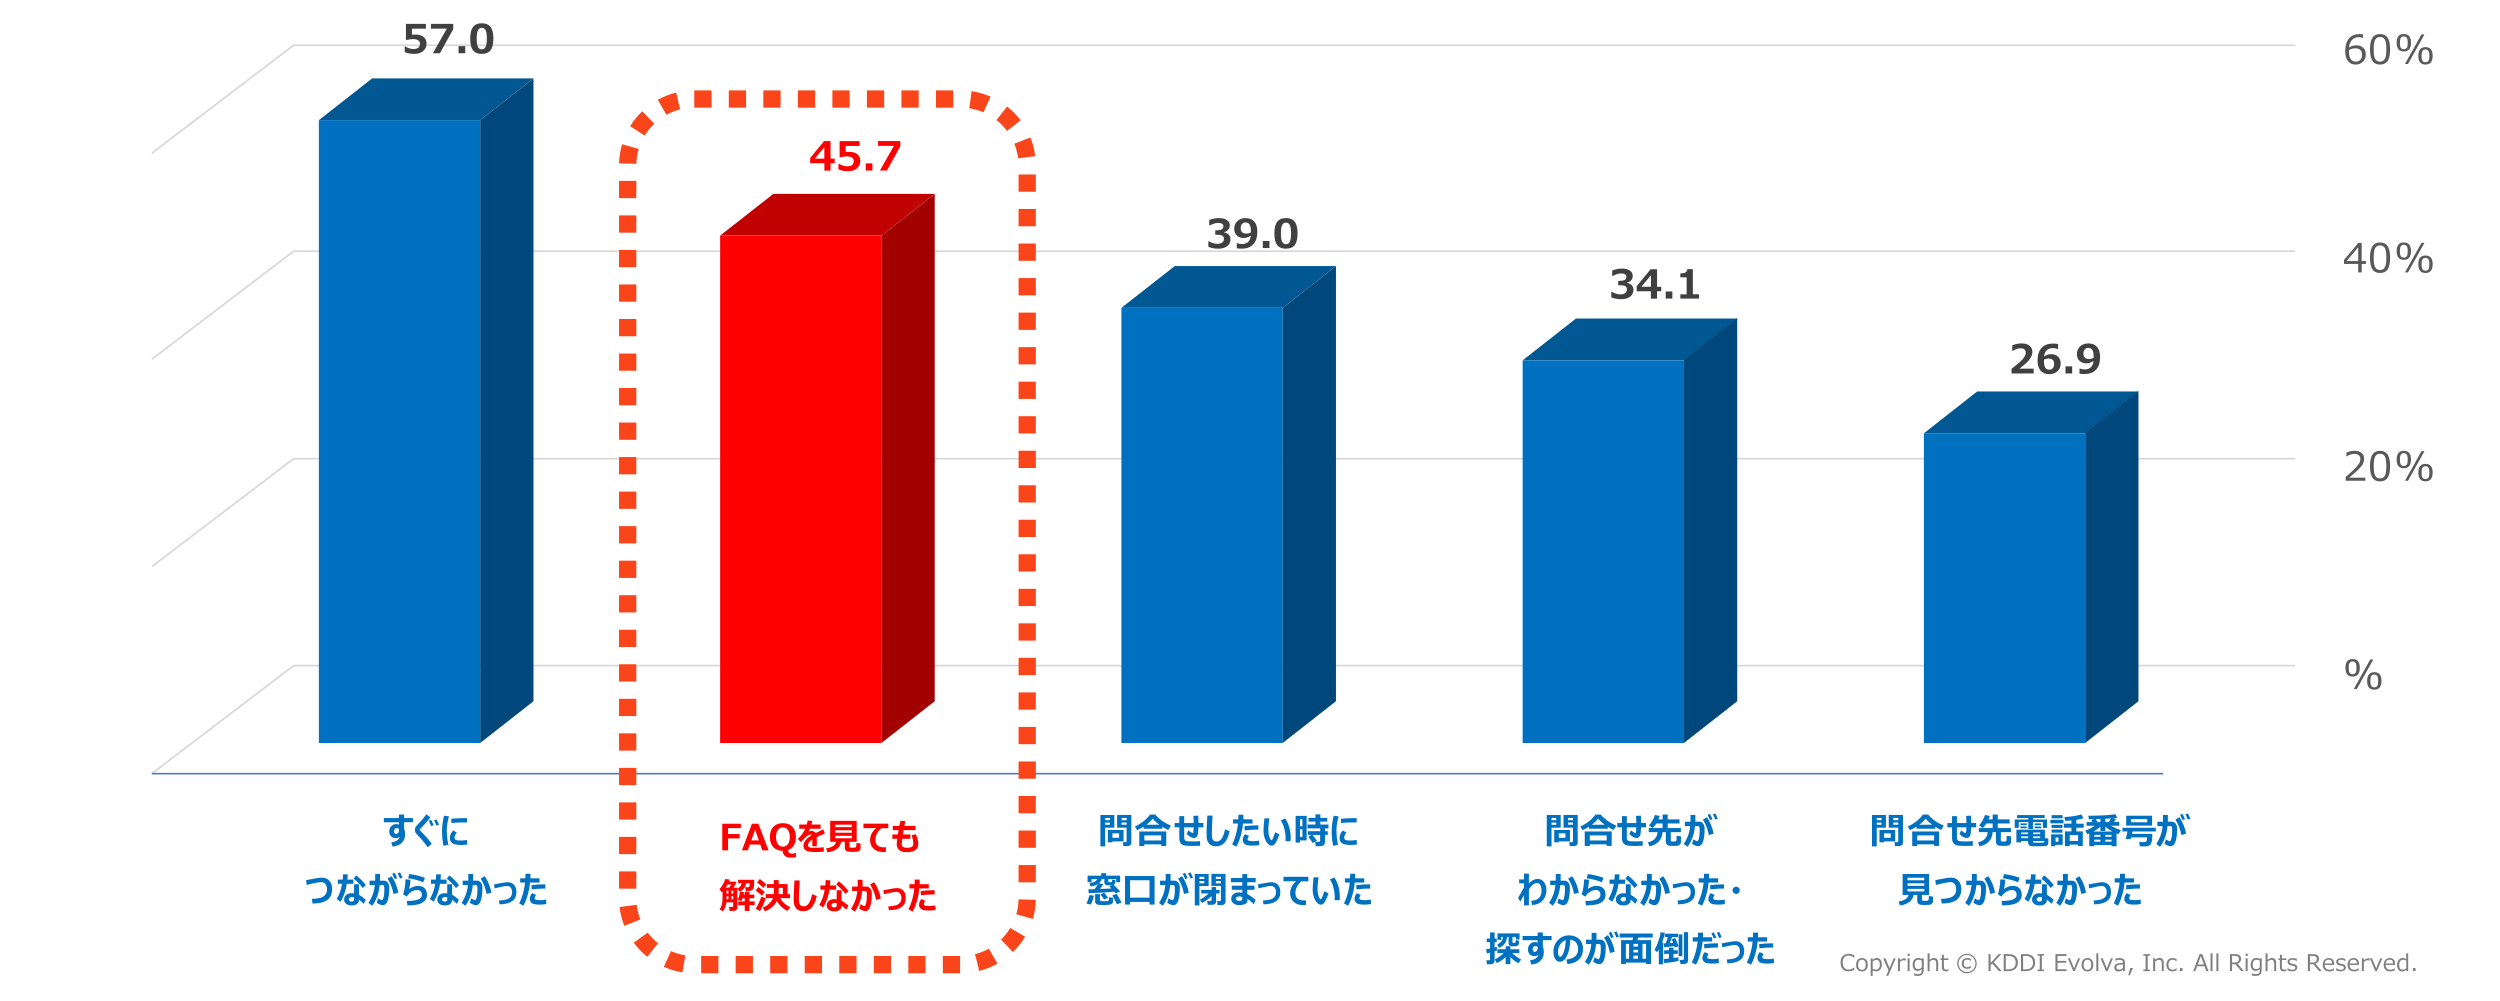 <?xml version="1.0" encoding="UTF-8"?>
<svg id="_レイヤー_2" data-name="レイヤー 2" xmlns="http://www.w3.org/2000/svg" xmlns:xlink="http://www.w3.org/1999/xlink" viewBox="0 0 761.7 304.84">
  <defs>
    <style>
      .cls-1 {
        fill: #005791;
      }

      .cls-1, .cls-2, .cls-3, .cls-4, .cls-5, .cls-6, .cls-7, .cls-8, .cls-9, .cls-10, .cls-11, .cls-12 {
        stroke-width: 0px;
      }

      .cls-2 {
        fill: #0071c0;
      }

      .cls-3 {
        fill: #0070c0;
      }

      .cls-4 {
        fill: #00487b;
      }

      .cls-13 {
        stroke: #d6d6d6;
      }

      .cls-13, .cls-5, .cls-14, .cls-15 {
        fill: none;
      }

      .cls-13, .cls-14, .cls-15 {
        stroke-miterlimit: 10;
      }

      .cls-13, .cls-15 {
        stroke-width: .5px;
      }

      .cls-6 {
        fill: red;
      }

      .cls-7 {
        fill: #fe0000;
      }

      .cls-8 {
        fill: #c10000;
      }

      .cls-9 {
        fill: #404040;
      }

      .cls-16 {
        clip-path: url(#clippath);
      }

      .cls-10 {
        fill: #595959;
      }

      .cls-14 {
        stroke: #f94519;
        stroke-dasharray: 0 0 5.26 5.26;
        stroke-width: 5.26px;
      }

      .cls-11 {
        fill: #a30000;
      }

      .cls-12 {
        fill: #7f7f7f;
      }

      .cls-15 {
        stroke: #4c79c2;
      }
    </style>
    <clipPath id="clippath">
      <rect class="cls-5" x="46.23" y="11.54" width="657.78" height="225.66"/>
    </clipPath>
  </defs>
  <g id="_レイヤー_1-2" data-name="レイヤー 1">
    <g>
      <rect class="cls-5" width="761.7" height="304.84"/>
      <rect class="cls-5" x=".58" y=".59" width="760.56" height="303.68"/>
      <g class="cls-16">
        <polyline class="cls-13" points="46.23 46.69 89.46 13.79 699.24 13.79"/>
        <polyline class="cls-13" points="46.23 109.46 89.46 76.55 699.24 76.55"/>
        <polyline class="cls-13" points="46.23 172.65 89.46 139.75 699.24 139.75"/>
        <polyline class="cls-13" points="46.23 235.72 89.46 202.81 699.24 202.81"/>
        <line class="cls-15" x1="46.23" y1="235.72" x2="659.08" y2="235.72"/>
      </g>
      <path class="cls-10" d="M723.41,205.52c-.42,0-.73.15-.92.44-.19.29-.29.79-.29,1.51s.09,1.22.28,1.51c.19.29.49.43.92.43s.72-.14.91-.43c.19-.29.28-.79.28-1.51s-.09-1.2-.28-1.5c-.19-.29-.49-.44-.91-.44M723.41,210.13c-1.46,0-2.19-.89-2.19-2.66s.73-2.67,2.19-2.67,2.18.89,2.18,2.66-.73,2.67-2.18,2.67M723.1,200.92l-5.04,9.03h-.92l5.04-9.03h.92M716.8,201.53c-.42,0-.73.15-.92.44-.19.29-.29.79-.29,1.51s.09,1.22.28,1.51c.19.29.49.43.92.43s.72-.14.91-.43c.19-.29.28-.79.28-1.51s-.09-1.2-.28-1.5c-.19-.29-.49-.44-.91-.44M716.8,206.14c-1.46,0-2.19-.89-2.19-2.66s.73-2.67,2.19-2.67,2.18.89,2.18,2.66-.73,2.67-2.18,2.67"/>
      <path class="cls-10" d="M720.67,146.48h-5.99v-1.16c.63-.55,1.35-1.18,2.14-1.91.79-.72,1.38-1.36,1.76-1.91.38-.55.58-1.1.58-1.65,0-.49-.16-.87-.48-1.14-.32-.27-.76-.41-1.32-.41-.81,0-1.61.26-2.39.77h-.06v-1.16c.8-.38,1.63-.57,2.48-.57.9,0,1.61.22,2.13.66.52.44.78,1.03.78,1.79,0,.4-.07.79-.2,1.16-.13.37-.34.72-.62,1.08-.28.35-.62.72-1.01,1.11-.39.39-1.29,1.19-2.7,2.39h4.91v.96"/>
      <path class="cls-10" d="M725.15,138.26c-.68,0-1.17.27-1.47.8-.3.53-.46,1.52-.46,2.95s.15,2.39.46,2.93c.3.54.8.81,1.47.81s1.17-.27,1.47-.81c.3-.54.45-1.52.45-2.95s-.15-2.37-.45-2.92c-.3-.55-.79-.82-1.47-.82M725.15,146.67c-1.05,0-1.83-.37-2.32-1.13-.49-.75-.74-1.92-.74-3.52s.25-2.77.75-3.53c.5-.75,1.27-1.13,2.32-1.13s1.81.38,2.31,1.14c.5.76.75,1.93.75,3.51s-.25,2.78-.74,3.53c-.49.75-1.27,1.13-2.32,1.13"/>
      <path class="cls-10" d="M739,142.06c-.42,0-.72.15-.91.44-.19.29-.29.79-.29,1.51s.09,1.22.28,1.51c.19.29.49.43.92.43s.72-.14.91-.43c.19-.29.28-.79.28-1.51s-.09-1.2-.28-1.5c-.19-.29-.49-.44-.91-.44M739,146.65c-1.46,0-2.19-.89-2.19-2.66s.73-2.66,2.19-2.66,2.18.89,2.18,2.66-.72,2.66-2.18,2.66M738.69,137.46l-5.03,9.02h-.91l5.03-9.02h.91M732.4,138.07c-.42,0-.72.15-.91.44-.19.29-.29.79-.29,1.51s.09,1.22.28,1.51c.19.29.49.43.92.43s.72-.14.91-.43c.19-.29.28-.79.28-1.51s-.09-1.2-.28-1.5c-.19-.29-.49-.44-.91-.44M732.4,142.67c-1.46,0-2.19-.89-2.19-2.66s.73-2.66,2.19-2.66,2.18.89,2.18,2.66-.72,2.66-2.18,2.66"/>
      <path class="cls-10" d="M718.49,79.54v-4.19l-3.56,4.19h3.56M720.87,80.42h-1.31v2.58h-1.07v-2.58h-4.31v-1.25l4.35-5.13h1.02v5.5h1.31v.88"/>
      <path class="cls-10" d="M725.15,74.77c-.68,0-1.17.27-1.47.8-.3.53-.46,1.52-.46,2.95s.15,2.39.46,2.93c.3.54.8.81,1.47.81s1.17-.27,1.47-.81c.3-.54.45-1.52.45-2.95s-.15-2.37-.45-2.92c-.3-.55-.79-.82-1.47-.82M725.15,83.18c-1.05,0-1.83-.37-2.32-1.13-.49-.75-.74-1.92-.74-3.52s.25-2.77.75-3.53c.5-.75,1.27-1.13,2.32-1.13s1.81.38,2.31,1.14c.5.76.75,1.93.75,3.51s-.25,2.78-.74,3.53c-.49.75-1.27,1.13-2.32,1.13"/>
      <path class="cls-10" d="M739,78.57c-.42,0-.72.15-.91.44-.19.29-.29.79-.29,1.51s.09,1.22.28,1.51c.19.29.49.43.92.43s.72-.14.91-.43c.19-.29.28-.79.28-1.51s-.09-1.2-.28-1.5c-.19-.29-.49-.44-.91-.44M739,83.17c-1.46,0-2.19-.89-2.19-2.66s.73-2.66,2.19-2.66,2.18.89,2.18,2.66-.72,2.66-2.18,2.66M738.69,73.98l-5.03,9.02h-.91l5.03-9.02h.91M732.4,74.58c-.42,0-.72.15-.91.44-.19.29-.29.79-.29,1.51s.09,1.22.28,1.51c.19.29.49.43.92.43s.72-.14.91-.43c.19-.29.28-.79.28-1.51s-.09-1.2-.28-1.5c-.19-.29-.49-.44-.91-.44M732.4,79.18c-1.46,0-2.19-.89-2.19-2.66s.73-2.66,2.19-2.66,2.18.89,2.18,2.66-.72,2.66-2.18,2.66"/>
      <path class="cls-10" d="M715.69,15.24c-.01.32-.02.52-.02.59,0,.94.18,1.67.55,2.18.37.51.88.77,1.53.77.6,0,1.07-.19,1.41-.56.34-.37.51-.9.51-1.57,0-.56-.16-1.02-.48-1.38-.32-.36-.85-.55-1.6-.55-.64,0-1.28.17-1.89.52M719.94,10.52v1.05h-.07c-.33-.16-.72-.24-1.16-.24-.87,0-1.57.28-2.1.83-.52.56-.83,1.33-.91,2.32.75-.45,1.48-.67,2.19-.67.87,0,1.57.24,2.11.72.54.48.81,1.17.81,2.07s-.29,1.63-.88,2.21c-.59.58-1.31.87-2.19.87-1.01,0-1.79-.35-2.36-1.05-.56-.7-.84-1.72-.84-3.06,0-1.64.37-2.92,1.13-3.83.75-.91,1.82-1.36,3.22-1.36.42,0,.77.05,1.06.14"/>
      <path class="cls-10" d="M725.15,11.28c-.68,0-1.17.27-1.47.8-.3.53-.46,1.52-.46,2.95s.15,2.39.46,2.93c.3.54.8.81,1.47.81s1.17-.27,1.47-.81c.3-.54.45-1.52.45-2.95s-.15-2.37-.45-2.92c-.3-.55-.79-.82-1.47-.82M725.15,19.68c-1.05,0-1.83-.37-2.32-1.13-.49-.75-.74-1.92-.74-3.52s.25-2.77.75-3.53c.5-.75,1.27-1.13,2.32-1.13s1.81.38,2.31,1.14c.5.76.75,1.93.75,3.51s-.25,2.78-.74,3.53c-.49.75-1.27,1.13-2.32,1.13"/>
      <path class="cls-10" d="M739,15.07c-.42,0-.72.15-.91.44-.19.29-.29.79-.29,1.51s.09,1.22.28,1.51c.19.29.49.43.92.43s.72-.14.91-.43c.19-.29.28-.79.28-1.51s-.09-1.2-.28-1.5c-.19-.29-.49-.44-.91-.44M739,19.67c-1.46,0-2.19-.89-2.19-2.66s.73-2.66,2.19-2.66,2.18.89,2.18,2.66-.72,2.66-2.18,2.66M738.69,10.48l-5.03,9.02h-.91l5.03-9.02h.91M732.4,11.09c-.42,0-.72.15-.91.44-.19.29-.29.79-.29,1.51s.09,1.22.28,1.51c.19.29.49.43.92.43s.72-.14.91-.43c.19-.29.28-.79.28-1.51s-.09-1.2-.28-1.5c-.19-.29-.49-.44-.91-.44M732.4,15.68c-1.46,0-2.19-.89-2.19-2.66s.73-2.66,2.19-2.66,2.18.89,2.18,2.66-.72,2.66-2.18,2.66"/>
      <g>
        <path class="cls-3" d="M125.8,250.5h-2.67v2.03c.2.4.31.95.31,1.65,0,1.09-.35,1.96-1.04,2.63-.69.66-1.63,1.03-2.8,1.12l-.38-1.3c1.38-.12,2.25-.69,2.61-1.69-.36.29-.78.44-1.25.44-.56,0-1.03-.19-1.41-.57-.38-.38-.57-.86-.57-1.45,0-.66.2-1.21.6-1.63.4-.42.9-.64,1.5-.64.29,0,.58.06.85.18v-.75h-4.59v-1.28h4.59v-1.08h1.59v1.08h2.67v1.28M121.56,252.95v-.3c-.15-.25-.4-.37-.77-.37-.19,0-.37.1-.52.3-.16.2-.23.42-.23.66s.06.45.17.61c.12.16.27.24.45.24.27,0,.49-.1.66-.31.16-.21.25-.49.25-.83"/>
        <path class="cls-3" d="M132.15,251.43l-.77.27c-.21-.52-.46-1.05-.75-1.61l.76-.27c.33.64.59,1.18.76,1.61M133.76,251.27l-.77.28c-.27-.66-.51-1.2-.71-1.62l.74-.27c.25.47.49,1.01.75,1.61M131.51,257.05l-1.16,1.13-.99-1.31c-.3-.4-.59-.76-.87-1.07l-.79-.84c-.51-.54-.82-.9-.95-1.06-.12-.16-.21-.33-.26-.5-.05-.17-.07-.36-.07-.57,0-.49.17-.92.53-1.29.12-.12.4-.41.83-.86.42-.45.77-.83,1.03-1.15.26-.31.63-.8,1.12-1.45l1.19,1c-.66.86-1.55,1.88-2.67,3.04-.09.08-.2.2-.36.37-.15.16-.23.25-.24.26,0,.01,0,.03,0,.06,0,.04,0,.06.02.08l.62.65c.79.82,1.38,1.46,1.79,1.93.4.47.82.99,1.25,1.59"/>
        <path class="cls-3" d="M142.37,257.32c-.73.08-1.35.12-1.88.12-1.31,0-2.21-.18-2.69-.55-.48-.36-.72-.88-.72-1.56,0-.78.32-1.54.97-2.3l1.13.63c-.46.54-.69,1.08-.69,1.62,0,.25.12.45.35.6.24.15.73.22,1.47.22.38,0,1.05-.05,2-.16l.04,1.35M142.27,250.58h-.36c-.38-.01-1,0-1.87.02-.87.02-1.71.07-2.53.15v-1.31c1.94-.12,3.28-.18,4.03-.18.3,0,.54.01.74.03v1.29M136.79,248.73c-.44,1.64-.66,3.03-.66,4.16,0,1.54.16,3.04.48,4.49l-1.48.34c-.3-1.49-.45-2.96-.45-4.39,0-1.52.2-3.12.61-4.8l1.51.21"/>
        <path class="cls-3" d="M95.23,275.29l-.22-1.41c1.04-.05,1.88-.15,2.51-.3.63-.16,1.14-.45,1.53-.89.38-.44.58-1.01.58-1.71s-.15-1.21-.46-1.61c-.31-.4-.72-.6-1.24-.6-.77,0-2.26.28-4.48.86l-.18-1.47,2.77-.52c.87-.16,1.54-.24,2.03-.24.95,0,1.7.31,2.27.94.56.62.85,1.49.85,2.6,0,1.42-.47,2.49-1.41,3.22-.94.73-2.45,1.11-4.55,1.14"/>
        <path class="cls-3" d="M107.89,273.39c-.21-.06-.45-.09-.69-.09s-.45.06-.64.19c-.18.12-.27.29-.27.51,0,.45.27.68.83.68.52,0,.77-.21.77-.63v-.66M111.47,274.14l-.7,1.25c-.55-.59-1.01-1.03-1.38-1.3,0,.5-.17.92-.53,1.26-.35.34-.93.52-1.74.52-.65,0-1.19-.16-1.62-.47-.43-.31-.65-.75-.65-1.31,0-.6.22-1.07.65-1.42.43-.35.96-.52,1.59-.52.28,0,.55.02.79.06v-2.79h1.49v3.19c.55.28,1.25.79,2.09,1.54M111.47,269.68l-.94.89c-.31-.44-.76-.96-1.35-1.56-.59-.6-1.06-1.03-1.42-1.28l.72-1c.42.27.94.7,1.53,1.29.59.59,1.08,1.14,1.46,1.66M105.95,266.41c-.02.57-.05,1.1-.1,1.58h1.82v1.28h-1.99c-.31,2.09-.96,3.91-1.94,5.47l-1.16-.85c.78-1.2,1.33-2.74,1.66-4.62h-1.32v-1.28h1.5c.06-.51.1-1.05.11-1.62l1.4.05"/>
        <path class="cls-3" d="M121.02,267.56l-.77.27c-.21-.52-.46-1.05-.75-1.61l.76-.27c.33.64.59,1.18.76,1.61M122.64,267.41l-.77.28c-.27-.66-.51-1.2-.71-1.62l.74-.27c.25.47.49,1.01.75,1.61M121.34,271.99l-1.43.4c-.24-1.04-.44-1.78-.6-2.22-.16-.44-.37-.9-.61-1.38-.24-.48-.45-.83-.62-1.06l1.19-.77c.52.69.96,1.5,1.33,2.41.37.91.62,1.78.74,2.62M115.8,267.5c0,.23,0,.5-.02.82h1.19c.49,0,.88.2,1.19.6.3.4.45.92.45,1.55,0,1.59-.15,2.87-.46,3.85-.3.98-.82,1.47-1.55,1.47-.44,0-1.05-.24-1.81-.71l.4-1.39c.2.15.42.28.65.4.23.11.4.17.51.17.1,0,.19-.05.27-.16.08-.11.16-.32.24-.65.08-.33.15-.7.19-1.12.04-.42.06-.9.06-1.45,0-.37-.02-.62-.05-.77-.03-.15-.09-.26-.16-.33-.08-.07-.17-.11-.28-.11h-.94c-.25,2.51-1.01,4.61-2.26,6.3l-1.15-.87c.38-.55.76-1.28,1.15-2.19.39-.91.65-1.99.78-3.24h-1.6v-1.34h1.71v-2.07h1.48v1.25"/>
        <path class="cls-3" d="M124.12,275.87l-.18-1.37c1.5,0,2.64-.14,3.42-.43.78-.29,1.17-.76,1.17-1.42,0-.48-.13-.85-.38-1.1-.25-.26-.6-.38-1.05-.38-.59,0-1.17.18-1.76.55-.58.37-1.05.85-1.41,1.46l-1.11-.69c.43-1.26.68-2.78.73-4.56l1.51.09c-.06,1.14-.18,2.09-.38,2.84.34-.28.76-.51,1.27-.69.51-.18.97-.27,1.39-.27.86,0,1.53.24,2.02.71.48.47.73,1.16.73,2.05,0,.67-.2,1.24-.6,1.7-.4.47-.95.82-1.66,1.06-.7.24-1.94.39-3.71.45M129.49,267.46l-.56,1.37c-.6-.31-1.36-.58-2.28-.8-.92-.22-1.69-.36-2.3-.43l.33-1.29c1.76.22,3.36.6,4.81,1.16"/>
        <path class="cls-3" d="M136.27,273.39c-.21-.06-.45-.09-.69-.09s-.45.06-.64.19c-.18.12-.27.29-.27.51,0,.45.27.68.83.68.52,0,.77-.21.77-.63v-.66M139.85,274.14l-.7,1.25c-.55-.59-1.01-1.03-1.38-1.3,0,.5-.17.92-.53,1.26-.35.34-.93.52-1.74.52-.65,0-1.19-.16-1.62-.47-.43-.31-.65-.75-.65-1.31,0-.6.22-1.07.65-1.42.43-.35.96-.52,1.59-.52.28,0,.55.02.79.06v-2.79h1.49v3.19c.55.28,1.25.79,2.09,1.54M139.85,269.68l-.94.89c-.31-.44-.76-.96-1.35-1.56-.59-.6-1.06-1.03-1.42-1.28l.72-1c.42.27.94.7,1.53,1.29.59.59,1.08,1.14,1.46,1.66M134.33,266.41c-.02.57-.05,1.1-.1,1.58h1.82v1.28h-1.99c-.31,2.09-.96,3.91-1.94,5.47l-1.16-.85c.78-1.2,1.33-2.74,1.66-4.62h-1.32v-1.28h1.5c.06-.51.1-1.05.11-1.62l1.4.05"/>
        <path class="cls-3" d="M149.71,271.99l-1.43.4c-.24-1.04-.44-1.78-.6-2.22-.16-.44-.37-.9-.61-1.38-.24-.48-.45-.83-.62-1.06l1.19-.77c.52.69.96,1.5,1.33,2.41.37.91.62,1.78.74,2.62M144.17,267.5c0,.23,0,.5-.02.82h1.19c.49,0,.88.2,1.19.6.3.4.45.92.45,1.55,0,1.59-.15,2.87-.46,3.85-.3.98-.82,1.47-1.55,1.47-.44,0-1.05-.24-1.81-.71l.4-1.39c.2.15.42.28.65.4.23.11.4.17.51.17.1,0,.19-.05.27-.16.08-.11.16-.32.24-.65.08-.33.15-.7.19-1.12.04-.42.06-.9.06-1.45,0-.37-.02-.62-.05-.77-.03-.15-.09-.26-.16-.33-.08-.07-.17-.11-.28-.11h-.94c-.25,2.51-1.01,4.61-2.26,6.3l-1.15-.87c.38-.55.76-1.28,1.15-2.19.39-.91.65-1.99.78-3.24h-1.6v-1.34h1.71v-2.07h1.48v1.25"/>
        <path class="cls-3" d="M152.21,275.53l-.19-1.16c.92-.05,1.66-.15,2.2-.29.54-.14.98-.4,1.31-.77.33-.38.5-.87.5-1.47,0-.57-.14-1.03-.42-1.38-.28-.35-.65-.52-1.1-.52-.62,0-1.9.24-3.83.73l-.16-1.21,2.24-.42c.89-.16,1.52-.25,1.9-.25.81,0,1.46.27,1.95.8.49.53.73,1.27.73,2.23,0,2.43-1.71,3.67-5.13,3.72"/>
        <path class="cls-3" d="M166.44,275.44c-.6.12-1.28.18-2.04.18-.59,0-1.1-.04-1.55-.13-.45-.08-.8-.28-1.05-.58-.26-.3-.38-.66-.38-1.08,0-.55.24-1.12.71-1.71l1.18.54c-.28.43-.42.78-.42,1.04,0,.13.05.23.15.31.1.08.29.14.59.19.3.04.61.07.94.07.62,0,1.23-.07,1.82-.21l.06,1.39M166.2,269.47l-.06,1.28c-.16-.01-.33-.02-.51-.02-.97,0-2.18.08-3.62.25l-.08-1.28c1.19-.16,2.39-.25,3.59-.25.27,0,.5,0,.68.02M161.6,266.2c0,.13.01.36.01.69,0,.24,0,.48-.02.71h2.79v1.29h-2.9c-.08,1.19-.32,2.47-.72,3.85-.4,1.38-.83,2.45-1.31,3.22l-1.27-.74c.44-.77.82-1.74,1.15-2.92.33-1.18.55-2.32.65-3.41h-1.5v-1.29h1.58c.02-.58.04-1.04.04-1.4h1.49"/>
      </g>
      <g>
        <g>
          <path class="cls-3" d="M338.94,255.27h2.02v-1.37h-2.02v1.37M338.94,256.36v.29h-1.4v-3.77h4.79v3.48h-3.39M338.16,251.3v-.67h-1.44v.67h1.44M338.16,249.9v-.69h-1.44v.69h1.44M339.52,252.18h-2.8v5.71h-1.45v-9.58h4.24v3.87M343.26,250.62h-1.51v.67h1.51v-.67M341.75,249.9h1.51v-.69h-1.51v.69M344.7,256.81c0,.28-.12.51-.35.7-.23.19-.52.28-.85.28h-1.24l-.15-1.19h.81c.09,0,.16-.03.23-.09.07-.06.1-.13.1-.22v-4.12h-2.88v-3.87h4.32v8.5"/>
          <path class="cls-3" d="M348.66,256.08h5.14v-1.55h-5.14v1.55M353.8,257.26h-5.14v.51h-1.54v-4.44h8.21v4.41h-1.53v-.48M349.27,251.28h3.93c-.85-.63-1.51-1.25-1.99-1.87-.49.66-1.14,1.28-1.94,1.87M354.14,252.5h-5.72v-.63c-.71.46-1.37.81-1.98,1.06l-.66-1.13c.8-.32,1.62-.81,2.48-1.46.86-.66,1.57-1.38,2.14-2.17h1.61c.34.5.93,1.06,1.76,1.7.83.64,1.82,1.19,2.97,1.67l-.78,1.33c-.55-.22-1.16-.54-1.81-.95v.58"/>
          <path class="cls-3" d="M365.65,257.68c-.92.04-1.72.06-2.39.06-1.11,0-1.91-.05-2.39-.15-.48-.1-.85-.34-1.14-.7-.28-.37-.42-.9-.42-1.62v-3.19h-1.42v-1.31h1.42v-2.12h1.49v2.12h2.9c0-.68-.03-1.4-.09-2.17l1.47-.1c.05.68.08,1.44.08,2.26h1.49v1.31h-1.51c-.05,1.15-.12,1.89-.2,2.21-.08.32-.22.58-.43.77-.21.19-.48.28-.81.28-.3,0-.64-.12-1.04-.35-.39-.24-.75-.54-1.09-.9l.53-1.1c.26.25.52.45.77.6.25.15.42.22.5.22.06,0,.11-.02.15-.06.03-.04.06-.09.07-.16,0-.06.02-.25.05-.56.02-.31.04-.63.05-.95h-2.89v3.23c0,.63.32.97.96,1.02h.14c.46.03.96.05,1.51.05.82,0,1.56-.04,2.23-.11v1.42"/>
          <path class="cls-3" d="M374.66,253.23c-.38,1.63-.91,2.81-1.59,3.54-.68.72-1.55,1.09-2.62,1.09-.46,0-.87-.07-1.21-.22-.34-.15-.63-.34-.84-.59-.21-.25-.38-.52-.5-.81-.12-.29-.2-.6-.23-.93-.04-.33-.06-.84-.06-1.52,0-.75.08-2.52.24-5.29h1.6c-.15,2.48-.22,4.2-.22,5.17,0,.79.01,1.29.05,1.5.03.21.1.41.2.61.1.19.26.34.45.45.19.1.44.16.72.16.63,0,1.15-.3,1.57-.89.42-.59.76-1.53,1.01-2.81l1.44.54"/>
          <path class="cls-3" d="M383.66,257.47c-.6.12-1.28.18-2.04.18-.59,0-1.1-.04-1.55-.13-.45-.08-.8-.28-1.05-.58-.26-.3-.38-.66-.38-1.08,0-.55.24-1.12.71-1.71l1.18.54c-.28.43-.42.78-.42,1.04,0,.13.05.23.15.31.1.08.29.14.59.19.3.04.61.07.94.07.62,0,1.23-.07,1.82-.21l.06,1.39M383.43,251.5l-.06,1.28c-.16-.01-.33-.02-.51-.02-.97,0-2.18.08-3.62.25l-.08-1.28c1.19-.16,2.39-.25,3.59-.25.27,0,.5,0,.68.02M378.82,248.23c0,.13.01.36.01.69,0,.24,0,.48-.02.71h2.79v1.29h-2.9c-.08,1.19-.32,2.47-.72,3.85-.4,1.38-.83,2.45-1.31,3.22l-1.27-.74c.44-.77.82-1.74,1.15-2.92.33-1.18.55-2.32.65-3.41h-1.5v-1.29h1.58c.02-.58.04-1.04.04-1.4h1.49"/>
          <path class="cls-3" d="M393.21,256.3h-1.54c.08-1.11,0-2.24-.26-3.39-.25-1.15-.64-2.14-1.18-2.96l1.35-.58c1.27,1.93,1.82,4.24,1.63,6.93M389.78,254.19c-.15.5-.36,1.05-.63,1.67-.27.61-.53,1.07-.78,1.36-.25.29-.54.44-.87.44-.7,0-1.3-.48-1.8-1.43-.5-.95-.75-2.05-.74-3.29,0-.4.03-1.01.1-1.8.07-.8.13-1.4.18-1.8h1.52c-.06.36-.14.95-.22,1.78-.08.76-.12,1.36-.11,1.78.01.83.13,1.56.36,2.18.23.62.44.93.62.93.23,0,.6-.82,1.09-2.45l1.27.63"/>
          <path class="cls-3" d="M396.81,255.03v-2.37h-.73v2.37h.73M396.81,251.74v-2.13h-.73v2.13h.73M398.11,256.05h-2.03v.68h-1.33v-8.16h3.36v7.48M401.24,256.17l-1.27.67c-.4-.62-.85-1.26-1.35-1.92l.98-.55h-1.12v-1.13h3.76v-.84h-3.89v-1.19h2.44v-.88h-2.11v-1.14h2.11v-1.08h1.5v1.08s2.09,0,2.09,0v1.14h-2.1v.88s2.48,0,2.48,0v1.19h-1.07v.84h.85v1.13h-.85v2.23c0,.38-.13.67-.38.89-.25.21-.6.32-1.04.32h-1.38l-.18-1.34h1.17c.23,0,.34-.11.34-.32v-1.77h-2.37c.56.64,1.02,1.24,1.37,1.81"/>
          <path class="cls-3" d="M413.43,257.32c-.73.08-1.35.12-1.88.12-1.31,0-2.21-.18-2.69-.55-.48-.36-.72-.88-.72-1.56,0-.78.32-1.54.97-2.3l1.13.63c-.46.54-.69,1.08-.69,1.62,0,.25.12.45.35.6.24.15.73.22,1.47.22.38,0,1.05-.05,2-.16l.04,1.35M413.34,250.58h-.36c-.38-.01-1,0-1.87.02-.87.02-1.71.07-2.53.15v-1.31c1.94-.12,3.28-.18,4.03-.18.3,0,.54.01.74.03v1.29M407.85,248.73c-.44,1.64-.66,3.03-.66,4.16,0,1.54.16,3.04.48,4.49l-1.48.34c-.3-1.49-.45-2.96-.45-4.39,0-1.52.2-3.12.61-4.8l1.51.21"/>
        </g>
        <g>
          <path class="cls-3" d="M333.29,272.89c-.06.39-.19.86-.38,1.41-.19.55-.38.98-.58,1.3l-1.34-.33c.33-.55.64-1.39.95-2.54l1.35.16M339.1,274.78c0,.21-.1.41-.32.58-.21.17-.54.28-.97.32-.44.04-.94.06-1.52.06-.28,0-.58,0-.89-.02-.31-.02-.56-.03-.75-.05-.19-.02-.36-.07-.51-.16-.15-.09-.27-.21-.35-.36-.08-.15-.12-.31-.12-.51v-2.21h1.46v1.77c0,.1.02.18.08.23.05.05.11.09.18.1.07,0,.23.02.5.04.26.02.44.03.52.03.21,0,.44-.01.71-.03.26-.02.44-.05.53-.1.09-.04.15-.12.19-.22.04-.1.06-.4.06-.89l1.22.19v1.23M341.71,275l-1.41.5c-.68-1.4-1.14-2.29-1.41-2.67l1.32-.47c.14.18.39.58.74,1.2.35.62.6,1.1.76,1.44M337.61,273.48l-1.16.6c-.09-.15-.47-.67-1.14-1.55l1.1-.55c.31.37.71.87,1.2,1.5M335.68,267.84c-.15.49-.44.91-.87,1.28l1.34.26c-.26.46-.59.95-.98,1.48,1.6-.06,2.75-.11,3.45-.16-.23-.24-.42-.43-.58-.57v-.1s.72-.31.72-.31c-.38.02-.64.03-.8.03-.63,0-1.04-.08-1.22-.25-.18-.17-.27-.39-.27-.67v-.99h-.78M334.56,269.31c-.57.39-1.32.66-2.24.8l-.41-1.02c.67-.11,1.19-.26,1.57-.44.37-.18.66-.45.85-.82h-1.73v.95h-1.23v-1.98h4.15v-.77h1.49v.77h4.27v2h-1.2v-.97h-2.41v.74c0,.13.07.2.21.2h.7c.1,0,.17-.04.21-.12.04-.08.05-.29.05-.63l.97.11v.61c0,.43-.17.72-.5.87.86.77,1.52,1.44,1.99,2.03l-1.37.54-.46-.52c-.75.1-1.99.2-3.71.3-1.72.1-3.06.16-4.03.19l-.16-1.19c.28,0,.92-.01,1.92-.04.42-.57.77-1.1,1.04-1.6"/>
          <path class="cls-3" d="M344.31,273.49h5.92v-5.3h-5.92v5.3M350.23,274.79h-5.92v.81h-1.54v-8.69h9.01v8.7h-1.55v-.82"/>
          <path class="cls-3" d="M361.87,267.56l-.77.27c-.21-.52-.46-1.05-.75-1.61l.76-.27c.33.64.59,1.18.76,1.61M363.48,267.41l-.77.28c-.27-.66-.51-1.2-.71-1.62l.74-.27c.25.47.49,1.01.75,1.61M362.19,271.99l-1.43.4c-.24-1.04-.44-1.78-.6-2.22-.16-.44-.37-.9-.61-1.38-.24-.48-.45-.83-.62-1.06l1.19-.77c.52.69.96,1.5,1.33,2.41.37.91.62,1.78.74,2.62M356.65,267.5c0,.23,0,.5-.02.82h1.19c.49,0,.88.2,1.19.6.3.4.45.92.45,1.55,0,1.59-.15,2.87-.46,3.85-.3.98-.82,1.47-1.55,1.47-.44,0-1.05-.24-1.81-.71l.4-1.39c.2.15.42.28.65.4.23.11.4.17.51.17.1,0,.19-.05.27-.16.08-.11.16-.32.24-.65.08-.33.15-.7.19-1.12.04-.42.06-.9.06-1.45,0-.37-.02-.62-.05-.77-.03-.15-.09-.26-.16-.33-.08-.07-.17-.11-.28-.11h-.94c-.25,2.51-1.01,4.61-2.26,6.3l-1.15-.87c.38-.55.76-1.28,1.15-2.19.39-.91.65-1.99.78-3.24h-1.6v-1.34h1.71v-2.07h1.48v1.25"/>
          <path class="cls-3" d="M369.15,273.03c-1.1,1.01-2.07,1.7-2.94,2.07l-.64-1.01c.89-.4,1.78-1.03,2.68-1.87h-2.26v-1.08h3.16v-.86h1.37v.86h1.06v1.08h-1.06v2.49c0,.28-.12.51-.35.7-.23.18-.5.27-.81.27h-1.4l-.16-1.17h1.02c.08,0,.15-.03.22-.1.07-.06.1-.13.1-.19v-1.2M366.93,269.14v-.69h-1.48v.69h1.48M366.93,267.82v-.67h-1.48v.67h1.48M368.25,269.94h-2.81v5.92h-1.42v-9.58h4.23v3.66M372.01,268.44h-1.56v.69h1.56v-.69M370.44,267.82h1.56v-.67h-1.56v.67M373.41,274.78c0,.28-.12.51-.35.7-.23.19-.52.28-.85.28h-1.25l-.15-1.23h.85c.09,0,.16-.03.23-.09.07-.06.1-.13.1-.22v-4.3h-2.9v-3.66h4.31v8.5"/>
          <path class="cls-3" d="M378.5,273.95v-.65c-.39-.12-.69-.18-.9-.18-.29,0-.54.06-.74.19-.2.13-.31.3-.31.53,0,.41.35.62,1.06.62.59,0,.89-.17.89-.52M382.56,274.16l-.57,1.35c-.58-.66-1.25-1.2-1.99-1.63l.04.23c.02.11.04.22.04.32,0,.44-.24.77-.72,1-.48.23-1.09.34-1.85.34-.66,0-1.21-.17-1.68-.51-.46-.34-.7-.8-.7-1.39s.21-1.09.64-1.44c.43-.35.95-.53,1.57-.53.44,0,.83.03,1.17.1v-.89h-3.21v-1.27h3.21v-1.05h-3.47v-1.28h3.47v-1.17h1.5v1.17h2.56v1.28h-2.56v1.05h2.21v1.27h-2.21v1.29c.99.53,1.84,1.12,2.56,1.76"/>
          <path class="cls-3" d="M384.96,275.53l-.19-1.16c.92-.05,1.66-.15,2.2-.29.54-.14.98-.4,1.31-.77.33-.38.5-.87.5-1.47,0-.57-.14-1.03-.42-1.38-.28-.35-.65-.52-1.1-.52-.62,0-1.9.24-3.83.73l-.16-1.21,2.24-.42c.89-.16,1.52-.25,1.9-.25.81,0,1.46.27,1.95.8.49.53.73,1.27.73,2.23,0,2.43-1.71,3.67-5.13,3.72"/>
          <path class="cls-3" d="M397.93,274.31l-.05,1.45c-.31.01-.53.02-.63.02-1.06,0-1.89-.19-2.49-.56-.6-.37-1.02-.82-1.28-1.34-.26-.52-.39-1.12-.39-1.79,0-1.33.6-2.54,1.82-3.62l-3.86.05v-1.38h7.56v1.39h-2.09c-.48.37-.91.87-1.28,1.51-.37.64-.56,1.3-.56,1.99,0,1.55.87,2.32,2.62,2.32.2,0,.41-.01.64-.03"/>
          <path class="cls-3" d="M408.18,274.27h-1.54c.08-1.11,0-2.24-.26-3.39-.25-1.15-.64-2.14-1.18-2.96l1.35-.58c1.27,1.93,1.82,4.24,1.63,6.93M404.76,272.16c-.15.5-.36,1.05-.63,1.67-.27.61-.53,1.07-.78,1.36-.25.29-.54.44-.87.44-.7,0-1.3-.48-1.8-1.43-.5-.95-.75-2.05-.74-3.29,0-.4.03-1.01.1-1.8.07-.8.13-1.4.18-1.8h1.52c-.06.36-.14.95-.22,1.78-.08.76-.12,1.36-.11,1.78.01.83.13,1.56.36,2.18.23.62.44.93.62.93.23,0,.6-.82,1.09-2.45l1.27.63"/>
          <path class="cls-3" d="M417.72,275.44c-.6.12-1.28.18-2.04.18-.59,0-1.1-.04-1.55-.13-.45-.08-.8-.28-1.05-.58-.26-.3-.38-.66-.38-1.08,0-.55.24-1.12.71-1.71l1.18.54c-.28.43-.42.78-.42,1.04,0,.13.05.23.15.31.1.08.29.14.59.19.3.04.61.07.94.07.62,0,1.23-.07,1.82-.21l.06,1.39M417.49,269.47l-.06,1.28c-.16-.01-.33-.02-.51-.02-.97,0-2.18.08-3.62.25l-.08-1.28c1.19-.16,2.39-.25,3.59-.25.27,0,.5,0,.68.02M412.88,266.2c0,.13.01.36.01.69,0,.24,0,.48-.02.71h2.79v1.29h-2.9c-.08,1.19-.32,2.47-.72,3.85-.4,1.38-.83,2.45-1.31,3.22l-1.27-.74c.44-.77.82-1.74,1.15-2.92.33-1.18.55-2.32.65-3.41h-1.5v-1.29h1.58c.02-.58.04-1.04.04-1.4h1.49"/>
        </g>
      </g>
      <g>
        <path class="cls-3" d="M474.94,255.27h2.02v-1.37h-2.02v1.37M474.94,256.36v.29h-1.4v-3.77h4.79v3.48h-3.39M474.16,251.3v-.67h-1.44v.67h1.44M474.16,249.9v-.69h-1.44v.69h1.44M475.52,252.18h-2.8v5.71h-1.45v-9.58h4.24v3.87M479.26,250.62h-1.51v.67h1.51v-.67M477.75,249.9h1.51v-.69h-1.51v.69M480.7,256.81c0,.28-.12.51-.35.7-.23.19-.52.28-.85.28h-1.24l-.15-1.19h.81c.09,0,.16-.03.23-.09.07-.06.1-.13.1-.22v-4.12h-2.88v-3.87h4.32v8.5"/>
        <path class="cls-3" d="M484.38,256.08h5.14v-1.55h-5.14v1.55M489.52,257.26h-5.14v.51h-1.54v-4.44h8.21v4.41h-1.53v-.48M484.99,251.28h3.93c-.85-.63-1.51-1.25-1.99-1.87-.49.66-1.14,1.28-1.94,1.87M489.86,252.5h-5.72v-.63c-.71.46-1.37.81-1.98,1.06l-.66-1.13c.8-.32,1.62-.81,2.48-1.46.86-.66,1.57-1.38,2.14-2.17h1.61c.34.5.93,1.06,1.76,1.7.83.64,1.82,1.19,2.97,1.67l-.78,1.33c-.55-.22-1.16-.54-1.81-.95v.58"/>
        <path class="cls-3" d="M500.51,257.68c-.92.04-1.72.06-2.39.06-1.11,0-1.91-.05-2.39-.15-.48-.1-.85-.34-1.14-.7-.28-.37-.42-.9-.42-1.62v-3.19h-1.42v-1.31h1.42v-2.12h1.49v2.12h2.9c0-.68-.03-1.4-.09-2.17l1.47-.1c.05.68.08,1.44.08,2.26h1.49v1.31h-1.51c-.05,1.15-.12,1.89-.2,2.21-.08.32-.22.58-.43.77-.21.19-.48.28-.81.28-.3,0-.65-.12-1.04-.35-.39-.24-.75-.54-1.09-.9l.53-1.1c.26.25.52.45.77.6.25.15.42.22.5.22.06,0,.11-.02.15-.06.03-.04.06-.09.07-.16,0-.06.02-.25.05-.56.02-.31.04-.63.05-.95h-2.89v3.23c0,.63.32.97.96,1.02h.14c.46.03.96.05,1.51.05.82,0,1.56-.04,2.23-.11v1.42"/>
        <path class="cls-3" d="M506.55,253.53c-.09,1.2-.47,2.15-1.13,2.86-.66.71-1.61,1.2-2.85,1.48l-.48-1.22c.96-.23,1.67-.59,2.13-1.11.47-.51.74-1.18.83-2.01h-2.7v-1.23h4.2v-1.4h-1.89c-.28.45-.66.91-1.13,1.39l-1.11-.81c.35-.39.7-.88,1.05-1.48.34-.6.6-1.16.76-1.69l1.46.29c-.09.34-.22.69-.39,1.06h1.26v-1.49h1.55v1.49h3.61v1.24h-3.61v1.4h4.02v1.23h-3.08v2.6c0,.11.05.18.17.22.11.03.31.05.6.05.11,0,.27,0,.48-.02.21-.02.34-.06.4-.15.05-.08.09-.26.11-.55.02-.28.03-.63.03-1.04l1.31.19v1.67c0,.23-.05.42-.16.6-.1.17-.24.31-.42.41-.17.1-.35.16-.54.18-.19.02-.59.03-1.2.03-.71,0-1.18-.02-1.41-.07-.22-.05-.42-.17-.6-.37-.18-.2-.27-.47-.27-.81v-2.93h-.99"/>
        <path class="cls-3" d="M521.77,249.59l-.77.27c-.21-.52-.46-1.05-.75-1.61l.76-.27c.33.64.59,1.18.76,1.61M523.39,249.44l-.77.28c-.27-.66-.51-1.2-.71-1.62l.74-.27c.25.47.49,1.01.75,1.61M522.09,254.02l-1.43.4c-.24-1.04-.44-1.78-.6-2.22-.16-.44-.37-.9-.61-1.38-.24-.48-.45-.83-.62-1.06l1.19-.77c.52.69.96,1.5,1.33,2.41.37.91.62,1.78.74,2.62M516.55,249.53c0,.23,0,.5-.02.82h1.19c.49,0,.88.2,1.19.6.3.4.45.92.45,1.55,0,1.59-.15,2.87-.46,3.85-.3.98-.82,1.47-1.55,1.47-.44,0-1.05-.24-1.81-.71l.4-1.39c.2.15.42.28.65.4.23.11.4.17.51.17.1,0,.19-.05.27-.16.08-.11.16-.32.24-.65.08-.33.15-.7.19-1.12.04-.42.06-.9.06-1.45,0-.37-.02-.62-.05-.77-.03-.15-.09-.26-.16-.33-.08-.07-.17-.11-.28-.11h-.94c-.25,2.51-1.01,4.61-2.26,6.3l-1.15-.87c.38-.55.76-1.28,1.15-2.19.39-.91.65-1.99.78-3.24h-1.6v-1.34h1.71v-2.07h1.48v1.25"/>
        <path class="cls-3" d="M464.32,272.77c-.44.81-.82,1.45-1.13,1.94l-.66-1.18c.42-.62,1.02-1.68,1.8-3.17v-1.22h-1.48v-1.21h1.48v-1.76h1.49v3.02c.86-.94,1.75-1.4,2.67-1.4.8,0,1.44.32,1.93.97.49.65.74,1.49.74,2.52,0,.7-.15,1.39-.46,2.06-.31.67-.79,1.23-1.45,1.67-.65.44-1.47.68-2.45.72l-.27-1.26c.66-.08,1.17-.19,1.52-.33.35-.14.65-.34.89-.6.25-.26.43-.57.55-.92.12-.35.18-.75.19-1.2v-.12c0-.65-.12-1.18-.35-1.61-.24-.43-.56-.64-.97-.64-.91,0-1.75.65-2.53,1.95v4.85h-1.49v-3.05"/>
        <path class="cls-3" d="M481.04,271.99l-1.43.4c-.24-1.04-.44-1.78-.6-2.22-.16-.44-.37-.9-.61-1.38-.24-.48-.45-.83-.62-1.06l1.19-.77c.52.69.96,1.5,1.33,2.41.37.91.62,1.78.74,2.62M475.5,267.5c0,.23,0,.5-.02.82h1.19c.49,0,.88.2,1.19.6.3.4.45.92.45,1.55,0,1.59-.15,2.87-.46,3.85-.3.98-.82,1.47-1.55,1.47-.44,0-1.05-.24-1.81-.71l.4-1.39c.2.15.42.28.65.4.23.11.4.17.51.17.1,0,.19-.05.27-.16.08-.11.16-.32.24-.65.08-.33.15-.7.19-1.12.04-.42.06-.9.06-1.45,0-.37-.02-.62-.05-.77-.03-.15-.09-.26-.16-.33-.08-.07-.17-.11-.28-.11h-.94c-.25,2.51-1.01,4.61-2.26,6.3l-1.15-.87c.38-.55.76-1.28,1.15-2.19.39-.91.65-1.99.78-3.24h-1.6v-1.34h1.71v-2.07h1.48v1.25"/>
        <path class="cls-3" d="M483.21,275.87l-.18-1.37c1.5,0,2.64-.14,3.42-.43.78-.29,1.17-.76,1.17-1.42,0-.48-.13-.85-.38-1.1-.25-.26-.6-.38-1.05-.38-.59,0-1.17.18-1.76.55-.58.37-1.05.85-1.41,1.46l-1.11-.69c.43-1.26.68-2.78.73-4.56l1.51.09c-.06,1.14-.18,2.09-.38,2.84.34-.28.76-.51,1.27-.69.51-.18.97-.27,1.39-.27.86,0,1.53.24,2.02.71.48.47.73,1.16.73,2.05,0,.67-.2,1.24-.6,1.7-.4.47-.95.82-1.66,1.06-.7.24-1.94.39-3.71.45M488.58,267.46l-.56,1.37c-.6-.31-1.36-.58-2.28-.8-.92-.22-1.69-.36-2.3-.43l.33-1.29c1.76.22,3.36.6,4.81,1.16"/>
        <path class="cls-3" d="M495.36,273.39c-.22-.06-.45-.09-.69-.09s-.45.06-.64.19c-.18.12-.27.29-.27.51,0,.45.27.68.83.68.52,0,.77-.21.77-.63v-.66M498.94,274.14l-.7,1.25c-.55-.59-1.01-1.03-1.38-1.3,0,.5-.17.92-.53,1.26-.35.34-.93.52-1.74.52-.65,0-1.19-.16-1.62-.47-.43-.31-.65-.75-.65-1.31,0-.6.22-1.07.65-1.42.43-.35.96-.52,1.59-.52.28,0,.55.02.79.06v-2.79h1.49v3.19c.55.28,1.25.79,2.09,1.54M498.94,269.68l-.94.89c-.31-.44-.76-.96-1.35-1.56-.59-.6-1.06-1.03-1.42-1.28l.72-1c.42.27.94.7,1.53,1.29.59.59,1.08,1.14,1.46,1.66M493.42,266.41c-.02.57-.05,1.1-.1,1.58h1.82v1.28h-1.99c-.31,2.09-.96,3.91-1.94,5.47l-1.16-.85c.78-1.2,1.33-2.74,1.66-4.62h-1.32v-1.28h1.5c.06-.51.1-1.05.11-1.62l1.4.05"/>
        <path class="cls-3" d="M508.81,271.99l-1.43.4c-.24-1.04-.44-1.78-.6-2.22-.16-.44-.37-.9-.61-1.38-.24-.48-.45-.83-.62-1.06l1.19-.77c.52.69.96,1.5,1.33,2.41.37.91.62,1.78.74,2.62M503.27,267.5c0,.23,0,.5-.02.82h1.19c.49,0,.88.2,1.19.6.3.4.45.92.45,1.55,0,1.59-.15,2.87-.46,3.85-.3.98-.82,1.47-1.55,1.47-.44,0-1.05-.24-1.81-.71l.4-1.39c.2.15.42.28.65.4.23.11.4.17.51.17.1,0,.19-.05.27-.16.08-.11.16-.32.24-.65.08-.33.15-.7.19-1.12.04-.42.06-.9.06-1.45,0-.37-.02-.62-.05-.77-.03-.15-.09-.26-.16-.33-.08-.07-.17-.11-.28-.11h-.94c-.25,2.51-1.01,4.61-2.26,6.3l-1.15-.87c.38-.55.76-1.28,1.15-2.19.39-.91.65-1.99.78-3.24h-1.6v-1.34h1.71v-2.07h1.48v1.25"/>
        <path class="cls-3" d="M511.31,275.53l-.19-1.16c.92-.05,1.66-.15,2.2-.29.54-.14.98-.4,1.31-.77.33-.38.5-.87.5-1.47,0-.57-.14-1.03-.42-1.38-.28-.35-.65-.52-1.1-.52-.62,0-1.9.24-3.83.73l-.16-1.21,2.24-.42c.89-.16,1.52-.25,1.9-.25.81,0,1.46.27,1.95.8.49.53.73,1.27.73,2.23,0,2.43-1.71,3.67-5.13,3.72"/>
        <path class="cls-3" d="M525.53,275.44c-.6.12-1.28.18-2.04.18-.59,0-1.1-.04-1.55-.13-.45-.08-.8-.28-1.05-.58-.26-.3-.38-.66-.38-1.08,0-.55.24-1.12.71-1.71l1.18.54c-.28.43-.42.78-.42,1.04,0,.13.05.23.15.31.1.08.29.14.59.19.3.04.61.07.94.07.62,0,1.23-.07,1.82-.21l.06,1.39M525.3,269.47l-.06,1.28c-.16-.01-.33-.02-.51-.02-.97,0-2.18.08-3.62.25l-.08-1.28c1.19-.16,2.39-.25,3.59-.25.27,0,.5,0,.68.02M520.69,266.2c0,.13.01.36.01.69,0,.24,0,.48-.02.71h2.79v1.29h-2.9c-.08,1.19-.32,2.47-.72,3.85-.4,1.38-.83,2.45-1.31,3.22l-1.27-.74c.44-.77.82-1.74,1.15-2.92.33-1.18.55-2.32.65-3.41h-1.5v-1.29h1.58c.02-.58.04-1.04.04-1.4h1.49"/>
        <path class="cls-3" d="M530.07,271.26c0,.3-.11.56-.32.78-.21.21-.47.32-.78.32s-.56-.11-.78-.32c-.22-.22-.32-.47-.32-.78s.11-.56.32-.78c.21-.21.47-.32.78-.32s.56.11.78.32c.22.22.32.47.32.78"/>
        <path class="cls-3" d="M458.74,291.61c-.77.73-1.67,1.34-2.69,1.83l-.62-1.11c.81-.34,1.71-.99,2.71-1.95h-1.9v-1.16h2.5v-.91h1.44v.91h2.73v1.16h-2.18c.3.32.72.67,1.27,1.07.55.4,1.04.69,1.47.89l-.83,1.13c-.91-.47-1.73-1.08-2.47-1.85v2.14h-1.44v-2.16M459.18,285.48c-.1.81-.33,1.46-.7,1.98-.37.51-.95.96-1.73,1.34l-.6-.97c.66-.38,1.12-.76,1.36-1.12.24-.36.39-.77.44-1.24h-.58v.87h-1.13v-1.96h6.74v1.86h-1.1v-.77h-1.06v1.59c0,.15.07.22.21.22h.47c.15,0,.23-.07.25-.21.02-.14.02-.35.02-.62l1.03.13v.74c0,.31-.11.56-.33.74-.22.18-.69.27-1.42.27-.41,0-.71-.04-.89-.1-.18-.07-.31-.19-.4-.35-.09-.16-.13-.37-.13-.62v-1.79h-.43M456.14,289.55c-.18.08-.44.17-.77.28v2.89c0,.34-.12.61-.35.8-.24.19-.53.28-.9.28h-1.08l-.17-1.22h.76c.24,0,.36-.11.36-.32v-2.01c-.4.11-.72.2-.97.26l-.27-1.26c.33-.05.74-.13,1.24-.24v-1.95h-1.02v-1.11h1.02v-1.84h1.38v1.84h.65v1.11h-.65v1.61c.28-.08.5-.15.65-.2l.12,1.08"/>
        <path class="cls-3" d="M472.74,286.44h-2.67v2.03c.2.4.31.95.31,1.65,0,1.09-.35,1.96-1.04,2.63-.69.66-1.63,1.03-2.8,1.12l-.38-1.3c1.38-.12,2.25-.69,2.61-1.69-.36.29-.78.44-1.25.44-.56,0-1.03-.19-1.41-.57-.38-.38-.57-.86-.57-1.45,0-.66.2-1.21.6-1.63.4-.42.9-.64,1.5-.64.29,0,.58.06.85.18v-.75h-4.59v-1.28h4.59v-1.08h1.59v1.08h2.67v1.28M468.5,288.89v-.3c-.15-.25-.4-.37-.77-.37-.19,0-.37.1-.52.3-.16.2-.23.42-.23.66s.06.45.17.61c.12.16.27.24.45.24.27,0,.49-.1.66-.31.16-.21.25-.49.25-.83"/>
        <path class="cls-3" d="M477.05,286.44c-.66.19-1.21.61-1.67,1.27-.46.66-.69,1.4-.69,2.23,0,.4.06.76.17,1.09.11.33.27.49.48.49.41,0,.78-.49,1.12-1.47.34-.98.53-2.19.6-3.61M477.57,293.71l-.34-1.34c1.19-.16,2.08-.48,2.68-.98.6-.5.9-1.24.9-2.23,0-.83-.21-1.49-.63-1.99-.42-.5-1-.79-1.74-.88-.06,2.01-.39,3.63-.98,4.88-.59,1.24-1.33,1.87-2.22,1.87-.58,0-1.05-.29-1.41-.87-.35-.58-.53-1.32-.53-2.23v-.13c0-1.24.43-2.34,1.29-3.29.86-.95,1.94-1.47,3.24-1.54h.19c1.25,0,2.28.37,3.08,1.1.8.74,1.2,1.74,1.2,3,0,1.39-.4,2.47-1.21,3.26-.81.78-1.98,1.25-3.53,1.39"/>
        <path class="cls-3" d="M491.65,285.53l-.77.27c-.21-.52-.46-1.05-.75-1.61l.76-.27c.33.64.59,1.18.76,1.61M493.27,285.38l-.77.28c-.27-.66-.51-1.2-.71-1.62l.74-.27c.25.47.49,1.01.75,1.61M491.97,289.96l-1.43.4c-.24-1.04-.44-1.78-.6-2.22-.16-.44-.37-.9-.61-1.38-.24-.48-.45-.83-.62-1.06l1.19-.77c.52.69.96,1.5,1.33,2.41.37.91.62,1.78.74,2.62M486.43,285.47c0,.23,0,.5-.02.82h1.19c.49,0,.88.2,1.19.6.3.4.45.92.45,1.55,0,1.59-.15,2.87-.46,3.85-.3.98-.82,1.47-1.55,1.47-.44,0-1.05-.24-1.81-.71l.4-1.39c.2.15.42.28.65.4.23.11.4.17.51.17.1,0,.19-.05.27-.16.08-.11.16-.32.24-.65.08-.33.15-.7.19-1.12.04-.42.06-.9.06-1.45,0-.37-.02-.62-.05-.77-.03-.15-.09-.26-.16-.33-.08-.07-.17-.11-.28-.11h-.94c-.25,2.51-1.01,4.61-2.26,6.3l-1.15-.87c.38-.55.76-1.28,1.15-2.19.39-.91.65-1.99.78-3.24h-1.6v-1.34h1.71v-2.07h1.48v1.25"/>
        <path class="cls-3" d="M497.69,292.11h1.39v-.94h-1.39v.94M497.69,289.39v.8h1.39v-.8h-1.39M495.37,292.11h.99v-4.53h-.99v4.53M500.44,292.11h1.08v-4.53h-1.08v4.53M497.69,287.58v.83h1.39v-.83h-1.39M501.52,293.28h-6.15v.44h-1.46v-7.29h3.46c.1-.28.18-.55.25-.78h-4.15v-1.23h10.08v1.23h-4.38c-.08.23-.18.49-.3.78h4.16v7.29h-1.5v-.44"/>
        <path class="cls-3" d="M511.39,292.79c-1.02.24-2.45.45-4.29.65l-.22-1.23,1.61-.17v-1.42h-1.45v-1.1h1.45v-.79h1.39v.79h1.31v1.1s-1.31,0-1.31,0v1.26c.66-.08,1.16-.15,1.51-.2v1.11M512.59,291.34h-1.14v-6.65h1.14v6.65M510.1,288.25c-1.03.16-2.05.28-3.04.35l-.23-1.15c.14,0,.36-.01.66-.03.25-.57.47-1.2.67-1.9h-.92v-1.04h4.02v1.04h-1.81c-.21.6-.44,1.21-.71,1.82.34-.02.68-.05,1.03-.09-.16-.47-.3-.84-.42-1.12l1.07-.3c.41.88.74,1.72.99,2.51l-1.17.33-.14-.43M506.71,293.81h-1.3v-4.51c-.15.28-.33.56-.53.83l-.78-.74c.43-.73.82-1.61,1.17-2.62.35-1.01.58-1.92.68-2.74l1.28.19c-.15.97-.42,1.97-.82,2.98h.31v6.6M514.32,292.69c0,.28-.11.53-.34.73-.23.2-.48.3-.77.3h-1.18l-.25-1.25h.88c.26,0,.39-.11.39-.33v-8.11h1.27v8.65"/>
        <path class="cls-3" d="M522.94,285.68l-.77.27c-.21-.52-.46-1.05-.75-1.61l.76-.27c.33.64.59,1.18.76,1.61M524.56,285.53l-.77.28c-.27-.66-.51-1.2-.72-1.62l.74-.27c.25.47.49,1.01.75,1.61M523.7,293.41c-.6.12-1.28.18-2.04.18-.59,0-1.1-.04-1.55-.13-.45-.08-.8-.28-1.05-.58-.26-.3-.38-.66-.38-1.08,0-.55.24-1.12.71-1.71l1.18.54c-.28.43-.42.78-.42,1.04,0,.13.05.23.15.31.1.08.29.14.59.19.3.04.61.07.94.07.62,0,1.23-.07,1.82-.21l.06,1.39M523.47,287.43l-.06,1.28c-.16-.01-.33-.02-.51-.02-.97,0-2.18.08-3.62.25l-.08-1.28c1.19-.16,2.39-.25,3.59-.25.27,0,.5,0,.68.02M518.86,284.17c0,.13.01.36.01.69,0,.24,0,.48-.02.71h2.79v1.29h-2.9c-.08,1.19-.32,2.47-.72,3.85-.4,1.38-.83,2.45-1.31,3.22l-1.27-.74c.44-.77.82-1.74,1.15-2.92.33-1.18.55-2.32.65-3.41h-1.5v-1.29h1.58c.02-.58.04-1.04.04-1.4h1.49"/>
        <path class="cls-3" d="M526.29,293.5l-.19-1.16c.92-.05,1.66-.15,2.2-.29.54-.14.98-.4,1.31-.77.33-.38.5-.87.5-1.47,0-.57-.14-1.03-.42-1.38-.28-.35-.65-.52-1.1-.52-.62,0-1.9.24-3.83.73l-.16-1.21,2.24-.42c.89-.16,1.52-.25,1.9-.25.81,0,1.46.27,1.95.8.49.53.73,1.27.73,2.23,0,2.43-1.71,3.67-5.13,3.72"/>
        <path class="cls-3" d="M540.47,293.41c-.6.12-1.28.18-2.04.18-.59,0-1.1-.04-1.55-.13-.45-.08-.8-.28-1.05-.58-.26-.3-.38-.66-.38-1.08,0-.55.24-1.12.71-1.71l1.18.54c-.28.43-.42.78-.42,1.04,0,.13.05.23.15.31.1.08.29.14.59.19.3.04.61.07.94.07.62,0,1.23-.07,1.82-.21l.06,1.39M540.24,287.43l-.06,1.28c-.16-.01-.33-.02-.51-.02-.97,0-2.18.08-3.62.25l-.08-1.28c1.19-.16,2.39-.25,3.59-.25.27,0,.5,0,.68.02M535.63,284.17c0,.13.01.36.01.69,0,.24,0,.48-.02.71h2.79v1.29h-2.9c-.08,1.19-.32,2.47-.72,3.85-.4,1.38-.83,2.45-1.31,3.22l-1.27-.74c.44-.77.82-1.74,1.15-2.92.33-1.18.55-2.32.65-3.41h-1.5v-1.29h1.58c.02-.58.04-1.04.04-1.4h1.49"/>
      </g>
      <g>
        <g>
          <path class="cls-3" d="M574.04,255.27h2.02v-1.37h-2.02v1.37M574.04,256.36v.29h-1.4v-3.77h4.79v3.48h-3.39M573.26,251.3v-.67h-1.44v.67h1.44M573.26,249.9v-.69h-1.44v.69h1.44M574.61,252.18h-2.8v5.71h-1.45v-9.58h4.24v3.87M578.36,250.62h-1.51v.67h1.51v-.67M576.85,249.9h1.51v-.69h-1.51v.69M579.8,256.81c0,.28-.12.51-.35.7-.23.19-.52.28-.85.28h-1.24l-.15-1.19h.81c.09,0,.16-.03.23-.09.07-.06.1-.13.1-.22v-4.12h-2.88v-3.87h4.32v8.5"/>
          <path class="cls-3" d="M584.15,256.08h5.14v-1.55h-5.14v1.55M589.29,257.26h-5.14v.51h-1.54v-4.44h8.21v4.41h-1.53v-.48M584.76,251.28h3.93c-.85-.63-1.51-1.25-1.99-1.87-.49.66-1.14,1.28-1.94,1.87M589.63,252.5h-5.72v-.63c-.71.46-1.37.81-1.98,1.06l-.66-1.13c.8-.32,1.62-.81,2.48-1.46.86-.66,1.57-1.38,2.14-2.17h1.61c.34.5.93,1.06,1.76,1.7.83.64,1.82,1.19,2.97,1.67l-.78,1.33c-.55-.22-1.16-.54-1.81-.95v.58"/>
          <path class="cls-3" d="M601.09,257.68c-.92.04-1.72.06-2.39.06-1.11,0-1.91-.05-2.39-.15-.48-.1-.85-.34-1.14-.7-.28-.37-.42-.9-.42-1.62v-3.19h-1.42v-1.31h1.42v-2.12h1.49v2.12h2.9c0-.68-.03-1.4-.09-2.17l1.47-.1c.05.68.08,1.44.08,2.26h1.49v1.31h-1.51c-.05,1.15-.12,1.89-.2,2.21-.08.32-.22.58-.43.77-.21.19-.48.28-.81.28-.3,0-.64-.12-1.04-.35-.39-.24-.75-.54-1.09-.9l.53-1.1c.26.25.52.45.77.6.25.15.42.22.5.22.06,0,.11-.02.15-.06.03-.04.06-.09.07-.16,0-.06.02-.25.05-.56.02-.31.04-.63.05-.95h-2.89v3.23c0,.63.32.97.96,1.02h.14c.46.03.96.05,1.51.05.82,0,1.56-.04,2.23-.11v1.42"/>
          <path class="cls-3" d="M607.12,253.53c-.09,1.2-.47,2.15-1.13,2.86-.66.71-1.61,1.2-2.85,1.48l-.48-1.22c.96-.23,1.67-.59,2.13-1.11.47-.51.74-1.18.83-2.01h-2.7v-1.23h4.2v-1.4h-1.89c-.28.45-.66.91-1.13,1.39l-1.11-.81c.35-.39.7-.88,1.05-1.48.34-.6.6-1.16.76-1.69l1.46.29c-.09.34-.22.69-.39,1.06h1.26v-1.49h1.55v1.49h3.61v1.24h-3.61v1.4h4.02v1.23h-3.08v2.6c0,.11.05.18.17.22.11.03.31.05.6.05.11,0,.27,0,.48-.02.21-.02.34-.06.4-.15.05-.08.09-.26.11-.55.02-.28.03-.63.03-1.04l1.31.19v1.67c0,.23-.05.42-.16.6-.1.17-.24.31-.42.41-.17.1-.35.16-.54.18-.19.02-.59.03-1.2.03-.71,0-1.18-.02-1.41-.07-.22-.05-.42-.17-.6-.37-.18-.2-.27-.47-.27-.81v-2.93h-.99"/>
          <path class="cls-3" d="M622.91,256.24h-3.46v.18c0,.17.09.28.26.31.17.03.56.05,1.18.05.32,0,.67,0,1.05-.02.38-.01.6-.03.67-.04.07-.01.13-.05.19-.1.05-.05.09-.17.12-.37M621.6,254.83h-2.16v.53h2.16v-.53M617.92,254.83h-2.1v.53h2.1v-.53M615.82,254.15h2.1v-.52h-2.1v.52M619.45,254.15h2.16v-.52h-2.16v.52M617.92,256.24h-2.12v.43h-1.45v-3.88h8.69v2.55l1.04.15v1.31c0,.22-.04.4-.13.54-.09.15-.21.25-.39.33-.17.07-.5.12-.99.15-.49.02-1.04.03-1.65.03-1.08,0-1.77-.02-2.07-.07-.3-.05-.52-.16-.69-.35-.16-.18-.24-.41-.24-.67v-.52M617.5,252.36h-1.92v-.55h1.92v.55M621.9,252.36h-2v-.55h2v.55M617.5,251.4h-1.92v-.53h1.92v.53M621.9,251.4h-2v-.53h2v.53M623.68,252.23h-1.25v-1.77h-3.03v2.11h-1.42v-2.11h-2.9v1.77h-1.23v-2.54h4.13v-.44h-3.42v-.91h8.41v.91h-3.56v.44h4.28v2.54"/>
          <path class="cls-3" d="M627.17,256.46v-1.31h-.88v1.31h.88M628.47,257.41h-2.23v.4h-1.31v-3.61h3.53v3.21M628.38,253.7h-3.3v-.95h3.3v.95M628.38,252.26h-3.3v-.94h3.3v.94M628.7,250.85h-3.99v-1.08h3.99v1.08M628.44,249.32h-3.36v-.96h3.36v.96M630.61,256.21h2.55v-1.78h-2.55v1.78M633.16,257.34h-2.55v.45h-1.47v-4.48h1.98v-1.12h-2.3v-1.23h2.3v-.97c-.71.07-1.34.11-1.89.12l-.24-1.17c2.11-.12,3.82-.38,5.13-.8l.65,1.15c-.63.23-1.35.41-2.15.52v1.15h2.24v1.23h-2.24v1.12h1.96v4.46h-1.43v-.43"/>
          <path class="cls-3" d="M638.09,256.44h1.87v-.61h-1.87v.61M641.43,256.44h1.92v-.61h-1.92v.61M643.36,254.95v-.58h-1.92v.58h1.92M639.97,254.37h-1.87v.58h1.87v-.58M637.8,253.36h5.82c-.84-.45-1.56-.95-2.16-1.48v1.28h-1.51v-1.3c-.57.54-1.29,1.04-2.15,1.5M638.56,249.58c.11.18.26.47.46.88h.94v-.93l-1.4.05M641.46,249.45v1.01h1.06c.25-.4.46-.76.65-1.09l-1.71.08M643.36,257.45h-5.26v.38h-1.53v-3.89c-.22.09-.42.17-.61.24l-.61-1.13c.86-.26,1.82-.75,2.88-1.46h-2.48v-1.13h1.75l-.3-.63.98-.24c-.65.02-1.24.03-1.76.03l-.15-1.08c2.06,0,3.87-.06,5.43-.17,1.56-.12,2.5-.22,2.85-.31l.54,1.11c-.36.06-.8.12-1.32.16l.92.21c-.12.22-.33.53-.61.91h1.61v1.13h-2.56c1.17.65,2.2,1.09,3.08,1.33l-.76,1.24c-.18-.06-.37-.13-.57-.21v3.89h-1.53v-.38"/>
          <path class="cls-3" d="M655.77,254.05c0,.83-.04,1.5-.12,2.02-.08.52-.19.88-.32,1.08-.13.2-.3.36-.52.48-.21.12-.42.19-.61.22-.19.02-.69.04-1.49.04h-.75l-.2-1.32h1.59c.27,0,.47-.08.6-.24.13-.16.2-.56.22-1.2h-4.86l-.13.52h-1.51l.53-2.32h-1.54v-1.11h10.16v1.11h-7.08l-.17.74h6.2M654.23,250.53v-.95h-4.97v.95h4.97M655.69,251.54h-7.89v-3.01h7.89v3.01"/>
          <path class="cls-3" d="M665.73,249.59l-.77.27c-.21-.52-.46-1.05-.75-1.61l.76-.27c.33.64.59,1.18.76,1.61M667.35,249.44l-.77.28c-.27-.66-.51-1.2-.71-1.62l.74-.27c.25.47.49,1.01.75,1.61M666.05,254.02l-1.43.4c-.24-1.04-.44-1.78-.6-2.22-.16-.44-.37-.9-.61-1.38-.24-.48-.45-.83-.62-1.06l1.19-.77c.52.69.96,1.5,1.33,2.41.37.91.62,1.78.74,2.62M660.51,249.53c0,.23,0,.5-.02.82h1.19c.49,0,.88.2,1.19.6.3.4.45.92.45,1.55,0,1.59-.15,2.87-.46,3.85-.3.98-.82,1.47-1.55,1.47-.44,0-1.05-.24-1.81-.71l.4-1.39c.2.15.42.28.65.4.23.11.4.17.51.17.1,0,.19-.05.27-.16.08-.11.16-.32.24-.65.08-.33.15-.7.19-1.12.04-.42.06-.9.06-1.45,0-.37-.02-.62-.05-.77-.03-.15-.09-.26-.16-.33-.08-.07-.17-.11-.28-.11h-.94c-.25,2.51-1.01,4.61-2.26,6.3l-1.15-.87c.38-.55.76-1.28,1.15-2.19.39-.91.65-1.99.78-3.24h-1.6v-1.34h1.71v-2.07h1.48v1.25"/>
        </g>
        <path class="cls-3" d="M586.29,270.83h-5.1v.76h5.1v-.76M581.2,269.88h5.1v-.75h-5.1v.75M586.29,268.19v-.77h-5.1v.77h5.1M583.03,272.68c-.16.93-.62,1.67-1.4,2.21-.77.55-1.7.87-2.79.97l-.38-1.19c.8-.11,1.48-.33,2.03-.67.56-.34.89-.78,1-1.33h-1.8v-6.38h8.07v6.38h-2.19v1.46c0,.09.03.16.08.21.05.05.18.09.39.1.21.02.36.02.45.02s.25,0,.46-.02c.21-.02.34-.03.41-.05.06-.02.12-.05.17-.1.05-.05.09-.19.12-.43.03-.23.04-.52.04-.86l1.26.19v1.32c0,.33-.12.61-.36.83-.24.22-.56.34-.97.35-.1,0-.3,0-.62.02-.24.01-.44.02-.61.02-.12,0-.31,0-.56-.02l-.62-.04c-.16-.01-.31-.05-.44-.11-.13-.06-.24-.14-.34-.25-.09-.1-.17-.23-.21-.37-.05-.14-.07-.3-.07-.48v-1.8h-1.12"/>
        <path class="cls-3" d="M591.61,275.29l-.22-1.41c1.04-.05,1.88-.15,2.51-.3.63-.16,1.15-.45,1.53-.89.38-.44.58-1.01.58-1.71s-.15-1.21-.46-1.61c-.31-.4-.72-.6-1.24-.6-.77,0-2.26.28-4.48.86l-.18-1.47,2.77-.52c.87-.16,1.54-.24,2.03-.24.95,0,1.7.31,2.27.94.56.62.85,1.49.85,2.6,0,1.42-.47,2.49-1.41,3.22-.94.73-2.45,1.11-4.55,1.14"/>
        <path class="cls-3" d="M607.84,271.99l-1.43.4c-.24-1.04-.44-1.78-.6-2.22-.16-.44-.37-.9-.61-1.38-.24-.48-.45-.83-.62-1.06l1.19-.77c.52.69.96,1.5,1.33,2.41.37.91.62,1.78.74,2.62M602.29,267.5c0,.23,0,.5-.02.82h1.19c.49,0,.88.2,1.19.6.3.4.45.92.45,1.55,0,1.59-.15,2.87-.46,3.85-.3.98-.82,1.47-1.55,1.47-.44,0-1.05-.24-1.81-.71l.4-1.39c.2.15.42.28.65.4.23.11.4.17.51.17.1,0,.19-.05.27-.16.08-.11.16-.32.24-.65.08-.33.15-.7.19-1.12.04-.42.06-.9.06-1.45,0-.37-.02-.62-.05-.77-.03-.15-.09-.26-.16-.33-.08-.07-.17-.11-.28-.11h-.94c-.25,2.51-1.01,4.61-2.26,6.3l-1.15-.87c.38-.55.76-1.28,1.15-2.19.39-.91.65-1.99.78-3.24h-1.6v-1.34h1.71v-2.07h1.48v1.25"/>
        <path class="cls-3" d="M610.02,275.87l-.18-1.37c1.5,0,2.64-.14,3.42-.43.78-.29,1.17-.76,1.17-1.42,0-.48-.13-.85-.38-1.1-.25-.26-.6-.38-1.05-.38-.59,0-1.17.18-1.76.55-.58.37-1.05.85-1.41,1.46l-1.11-.69c.43-1.26.68-2.78.73-4.56l1.51.09c-.06,1.14-.18,2.09-.38,2.84.34-.28.76-.51,1.27-.69.51-.18.97-.27,1.39-.27.86,0,1.53.24,2.02.71.48.47.73,1.16.73,2.05,0,.67-.2,1.24-.6,1.7-.4.47-.95.82-1.66,1.06-.7.24-1.94.39-3.71.45M615.39,267.46l-.56,1.37c-.6-.31-1.36-.58-2.28-.8-.92-.22-1.69-.36-2.3-.43l.33-1.29c1.76.22,3.36.6,4.81,1.16"/>
        <path class="cls-3" d="M622.16,273.39c-.21-.06-.45-.09-.69-.09s-.45.06-.64.19c-.18.12-.27.29-.27.51,0,.45.27.68.83.68.52,0,.77-.21.77-.63v-.66M625.74,274.14l-.7,1.25c-.55-.59-1.01-1.03-1.38-1.3,0,.5-.17.92-.53,1.26-.35.34-.93.52-1.74.52-.65,0-1.19-.16-1.62-.47-.43-.31-.65-.75-.65-1.31,0-.6.22-1.07.65-1.42.43-.35.96-.52,1.59-.52.28,0,.55.02.79.06v-2.79h1.49v3.19c.55.28,1.25.79,2.09,1.54M625.74,269.67l-.94.89c-.31-.44-.76-.96-1.35-1.56-.59-.6-1.06-1.03-1.42-1.28l.72-1c.42.27.94.7,1.53,1.29.59.59,1.08,1.14,1.46,1.66M620.22,266.41c-.02.57-.05,1.1-.1,1.58h1.82v1.28h-1.99c-.31,2.09-.96,3.91-1.94,5.47l-1.16-.85c.78-1.2,1.33-2.74,1.66-4.62h-1.32v-1.28h1.5c.06-.51.1-1.05.11-1.62l1.4.05"/>
        <path class="cls-3" d="M635.58,271.99l-1.43.4c-.24-1.04-.44-1.78-.6-2.22-.16-.44-.37-.9-.61-1.38-.24-.48-.45-.83-.62-1.06l1.19-.77c.52.69.96,1.5,1.33,2.41.37.91.62,1.78.74,2.62M630.04,267.5c0,.23,0,.5-.02.82h1.19c.49,0,.88.2,1.19.6.3.4.45.92.45,1.55,0,1.59-.15,2.87-.46,3.85-.3.98-.82,1.47-1.55,1.47-.44,0-1.05-.24-1.81-.71l.4-1.39c.2.15.42.28.65.4.23.11.4.17.51.17.1,0,.19-.05.27-.16.08-.11.16-.32.24-.65.08-.33.15-.7.19-1.12.04-.42.06-.9.06-1.45,0-.37-.02-.62-.05-.77-.03-.15-.09-.26-.16-.33-.08-.07-.17-.11-.28-.11h-.94c-.25,2.51-1.01,4.61-2.26,6.3l-1.15-.87c.38-.55.76-1.28,1.15-2.19.39-.91.65-1.99.78-3.24h-1.6v-1.34h1.71v-2.07h1.48v1.25"/>
        <path class="cls-3" d="M638.06,275.53l-.19-1.16c.92-.05,1.66-.15,2.2-.29.54-.14.98-.4,1.31-.77.33-.38.5-.87.5-1.47,0-.57-.14-1.03-.42-1.38-.28-.35-.65-.52-1.1-.52-.62,0-1.9.24-3.83.73l-.16-1.21,2.24-.42c.89-.16,1.52-.25,1.9-.25.81,0,1.46.27,1.95.8.49.53.73,1.27.73,2.23,0,2.43-1.71,3.67-5.13,3.72"/>
        <path class="cls-3" d="M652.26,275.44c-.6.12-1.28.18-2.04.18-.59,0-1.1-.04-1.55-.13-.45-.08-.8-.28-1.05-.58-.26-.3-.38-.66-.38-1.08,0-.55.24-1.12.71-1.71l1.18.54c-.28.43-.42.78-.42,1.04,0,.13.05.23.15.31.1.08.29.14.59.19.3.04.61.07.94.07.62,0,1.23-.07,1.82-.21l.06,1.39M652.03,269.47l-.06,1.28c-.16-.01-.33-.02-.51-.02-.97,0-2.18.08-3.62.25l-.08-1.28c1.19-.16,2.39-.25,3.59-.25.27,0,.5,0,.68.02M647.42,266.2c0,.13.01.36.01.69,0,.24,0,.48-.02.71h2.79v1.29h-2.9c-.08,1.19-.32,2.47-.72,3.85-.4,1.38-.83,2.45-1.31,3.22l-1.27-.74c.44-.77.82-1.74,1.15-2.92.33-1.18.55-2.32.65-3.41h-1.5v-1.29h1.58c.02-.58.04-1.04.04-1.4h1.49"/>
      </g>
      <g>
        <path class="cls-9" d="M123.31,15.88v-1.7h.2c.87.5,1.68.76,2.45.76,1.33,0,2-.53,2-1.61,0-.45-.18-.8-.55-1.05-.37-.24-.91-.37-1.63-.37-.49,0-1.12.09-1.88.27h-.22v-4.91h6.08v1.46h-4.24v1.84c.45-.03.79-.04,1-.04,1.12,0,1.97.24,2.55.73.59.48.88,1.16.88,2.01,0,.94-.34,1.7-1.01,2.28-.67.58-1.59.87-2.74.87-1.06,0-2.02-.18-2.89-.53"/>
        <polyline class="cls-9" points="138.09 8.87 134.03 16.23 131.89 16.23 136.14 8.73 131.32 8.73 131.32 7.27 138.09 7.27 138.09 8.87"/>
        <rect class="cls-9" x="139.72" y="14.06" width="2.03" height="2.16"/>
        <path class="cls-9" d="M146.79,8.48c-.55,0-.95.26-1.19.78-.24.52-.36,1.35-.36,2.5s.12,1.97.37,2.5c.24.52.64.78,1.18.78s.94-.26,1.18-.8c.24-.53.37-1.36.37-2.5s-.12-1.97-.36-2.49c-.24-.52-.64-.78-1.19-.78M146.79,16.42c-1.21,0-2.11-.37-2.68-1.11-.57-.74-.85-1.92-.85-3.56s.29-2.8.86-3.54c.57-.74,1.46-1.12,2.67-1.12s2.1.37,2.67,1.11c.57.74.86,1.92.86,3.54s-.28,2.83-.85,3.57c-.56.73-1.46,1.1-2.68,1.1"/>
      </g>
      <g>
        <polygon class="cls-1" points="162.54 23.88 113.39 23.88 97.16 36.6 146.31 36.6 162.54 23.88"/>
        <g>
          <rect class="cls-2" x="97.16" y="36.6" width="49.15" height="189.77"/>
          <polygon class="cls-4" points="146.31 36.6 162.54 23.88 162.54 213.65 146.31 226.37 146.31 36.6"/>
        </g>
      </g>
      <g>
        <path class="cls-6" d="M251.16,48.34v-3.52l-2.9,3.52h2.9M254.32,49.72h-1.27v2.25h-1.88v-2.25h-4.33v-1.58l4.25-5.16h1.96v5.36h1.27v1.38"/>
        <path class="cls-6" d="M255.46,51.61v-1.7h.2c.87.51,1.69.76,2.46.76,1.33,0,2-.54,2-1.61,0-.46-.18-.81-.55-1.05-.37-.24-.91-.37-1.64-.37-.49,0-1.12.09-1.89.27h-.22v-4.91h6.09v1.46h-4.25v1.84c.46-.03.79-.04,1.01-.04,1.12,0,1.97.24,2.56.73.59.48.88,1.16.88,2.01,0,.94-.34,1.7-1.01,2.29-.67.58-1.59.87-2.74.87-1.06,0-2.02-.18-2.89-.54"/>
        <rect class="cls-6" x="263.77" y="49.79" width="2.03" height="2.17"/>
        <polyline class="cls-6" points="274.3 44.58 270.23 51.96 268.09 51.96 272.35 44.45 267.52 44.45 267.52 42.99 274.3 42.99 274.3 44.58"/>
      </g>
      <g>
        <polygon class="cls-8" points="284.79 59.06 235.64 59.06 219.41 71.78 268.56 71.78 284.79 59.06"/>
        <g>
          <rect class="cls-7" x="219.41" y="71.78" width="49.15" height="154.59"/>
          <polygon class="cls-11" points="268.56 71.78 284.79 59.06 284.79 213.65 268.56 226.37 268.56 71.78"/>
        </g>
      </g>
      <g>
        <path class="cls-9" d="M368.16,75.21v-1.69h.19c.91.52,1.76.78,2.55.78.62,0,1.11-.13,1.47-.39.35-.26.53-.64.53-1.14,0-.4-.14-.7-.41-.92-.27-.21-.84-.32-1.71-.32h-.52v-1.35h.49c1.33,0,2-.4,2-1.22,0-.34-.14-.6-.43-.78-.29-.18-.69-.26-1.22-.26-.71,0-1.54.25-2.49.76h-.18v-1.67c1-.37,1.97-.56,2.9-.56,1.1,0,1.93.2,2.5.61.56.4.85.94.85,1.61,0,.5-.15.94-.47,1.31-.31.37-.73.62-1.25.75v.08c.6.11,1.07.34,1.42.7.35.36.52.82.52,1.39,0,.87-.33,1.57-1,2.09-.67.52-1.57.78-2.7.78s-2.11-.19-3.03-.56"/>
        <path class="cls-9" d="M381.11,70.85s0-.13.01-.27c0-.13,0-.23,0-.3,0-1.66-.54-2.5-1.62-2.5-.44,0-.79.15-1.07.47-.27.31-.41.74-.41,1.29,0,1.09.57,1.63,1.72,1.63.43,0,.88-.11,1.35-.33M376.83,75.63v-1.53h.18c.38.17.84.26,1.37.26,1.63,0,2.53-.85,2.71-2.55-.77.47-1.47.71-2.11.71-.87,0-1.58-.25-2.12-.75-.54-.5-.81-1.21-.81-2.12s.32-1.71.97-2.3c.64-.59,1.48-.89,2.5-.89,1.14,0,2.03.35,2.64,1.05.62.7.93,1.73.93,3.09,0,1.66-.41,2.93-1.23,3.83-.82.89-2,1.34-3.56,1.34-.63,0-1.12-.05-1.48-.14"/>
        <rect class="cls-9" x="384.75" y="73.42" width="2.03" height="2.16"/>
        <path class="cls-9" d="M391.81,67.84c-.55,0-.95.26-1.19.78-.24.52-.36,1.35-.36,2.5s.12,1.97.37,2.5c.24.52.64.78,1.18.78s.94-.26,1.18-.8c.24-.53.37-1.36.37-2.5s-.12-1.97-.36-2.49c-.24-.52-.64-.78-1.19-.78M391.81,75.77c-1.21,0-2.11-.37-2.68-1.11-.57-.74-.85-1.92-.85-3.56s.29-2.8.86-3.54c.57-.74,1.46-1.12,2.67-1.12s2.1.37,2.67,1.11c.57.74.86,1.92.86,3.54s-.28,2.83-.85,3.57c-.56.73-1.46,1.1-2.68,1.1"/>
      </g>
      <g>
        <polygon class="cls-1" points="407.04 81.07 357.9 81.07 341.67 93.79 390.81 93.79 407.04 81.07"/>
        <g>
          <rect class="cls-2" x="341.67" y="93.79" width="49.15" height="132.58"/>
          <polygon class="cls-4" points="390.81 93.79 407.04 81.07 407.04 213.65 390.81 226.37 390.81 93.79"/>
        </g>
      </g>
      <g>
        <polygon class="cls-1" points="651.55 119.28 602.4 119.28 586.17 132.01 635.32 132.01 651.55 119.28"/>
        <g>
          <rect class="cls-2" x="586.17" y="132.01" width="49.15" height="94.37"/>
          <polygon class="cls-4" points="635.32 131.84 651.55 119.12 651.55 213.65 635.32 226.37 635.32 131.84"/>
        </g>
      </g>
      <g>
        <polygon class="cls-1" points="529.3 97.06 480.15 97.06 463.92 109.79 513.07 109.79 529.3 97.06"/>
        <g>
          <rect class="cls-2" x="463.92" y="109.79" width="49.15" height="116.59"/>
          <polygon class="cls-4" points="513.07 109.62 529.3 96.89 529.3 213.65 513.07 226.37 513.07 109.62"/>
        </g>
      </g>
      <g>
        <path class="cls-9" d="M490.94,90.6v-1.69h.19c.91.52,1.76.78,2.55.78.62,0,1.11-.13,1.47-.39.35-.26.53-.64.53-1.14,0-.4-.14-.7-.41-.92-.27-.21-.84-.32-1.71-.32h-.52v-1.35h.49c1.33,0,2-.4,2-1.22,0-.34-.14-.6-.43-.78-.29-.18-.69-.26-1.22-.26-.71,0-1.54.25-2.49.76h-.18v-1.67c1-.37,1.97-.56,2.9-.56,1.1,0,1.93.2,2.5.61.56.4.85.94.85,1.61,0,.5-.15.94-.47,1.31-.31.37-.73.62-1.25.75v.08c.6.11,1.07.34,1.42.7.35.36.52.82.52,1.39,0,.87-.33,1.57-1,2.09-.67.52-1.57.78-2.7.78s-2.11-.19-3.03-.56"/>
        <path class="cls-9" d="M503,87.37v-3.51l-2.9,3.51h2.9M506.14,88.75h-1.27v2.25h-1.88v-2.25h-4.32v-1.57l4.24-5.15h1.96v5.35h1.27v1.38"/>
        <rect class="cls-9" x="507.5" y="88.81" width="2.03" height="2.16"/>
        <path class="cls-9" d="M517.66,90.98h-5.7v-1.31h1.92v-5.18h-1.92v-1.2c.76,0,1.3-.11,1.61-.32.31-.2.5-.53.55-.97h1.66v7.66h1.88v1.31"/>
      </g>
      <g>
        <path class="cls-9" d="M619.64,113.78h-6.76v-1.41c1.71-1.3,2.86-2.3,3.45-3.01.59-.71.88-1.33.88-1.88,0-.43-.14-.77-.43-1.01-.28-.24-.67-.36-1.17-.36-.75,0-1.54.27-2.36.8h-.15v-1.71c.98-.37,1.92-.57,2.81-.57,1.06,0,1.87.23,2.45.69.57.46.86,1.11.86,1.94,0,.64-.23,1.32-.7,2.04-.46.71-1.55,1.72-3.25,3.03h4.35v1.45"/>
        <path class="cls-9" d="M622.77,109.57v.24c0,.13-.01.24-.01.32,0,1.67.54,2.51,1.63,2.51.43,0,.79-.15,1.06-.46.27-.31.4-.74.4-1.3,0-1.09-.57-1.64-1.71-1.64-.44,0-.9.11-1.37.33M627.03,104.79v1.54h-.17c-.37-.18-.83-.27-1.36-.27-1.62,0-2.53.85-2.71,2.55.79-.47,1.49-.7,2.13-.7.87,0,1.58.25,2.12.76.54.5.81,1.21.81,2.12s-.32,1.71-.97,2.31c-.64.6-1.47.9-2.48.9-1.16,0-2.05-.36-2.67-1.07-.62-.71-.93-1.75-.93-3.1,0-1.66.41-2.94,1.22-3.83.82-.89,2-1.33,3.55-1.33.55,0,1.04.05,1.46.15"/>
        <rect class="cls-9" x="629.32" y="111.62" width="2.03" height="2.17"/>
        <path class="cls-9" d="M637.87,109.05s0-.13.01-.27c0-.13,0-.24,0-.3,0-1.67-.54-2.5-1.62-2.5-.44,0-.79.15-1.07.47-.27.31-.41.74-.41,1.29,0,1.09.57,1.64,1.73,1.64.43,0,.88-.11,1.35-.33M633.58,113.83v-1.53h.18c.38.17.84.26,1.37.26,1.63,0,2.53-.85,2.72-2.56-.77.47-1.48.71-2.12.71-.87,0-1.58-.25-2.12-.75-.54-.5-.81-1.21-.81-2.12s.32-1.71.97-2.31c.64-.6,1.48-.9,2.51-.9,1.15,0,2.03.35,2.65,1.06.62.7.93,1.73.93,3.1,0,1.66-.41,2.94-1.23,3.84-.82.9-2,1.34-3.56,1.34-.63,0-1.12-.05-1.48-.14"/>
      </g>
      <rect class="cls-5" width="761.7" height="304.84"/>
      <path class="cls-14" d="M211.53,30.17h81.15c11.2,0,20.29,9.09,20.29,20.29v223.16c0,11.2-9.09,20.29-20.29,20.29h-81.15c-11.2,0-20.29-9.09-20.29-20.29V50.46c0-11.2,9.09-20.29,20.29-20.29Z"/>
      <g>
        <path class="cls-12" d="M563.26,295.97c-.77,0-1.38-.23-1.82-.7-.44-.47-.66-1.13-.66-1.98s.22-1.49.67-1.97c.45-.48,1.05-.72,1.81-.72.55,0,1.12.15,1.71.46v.75h-.05c-.54-.45-1.11-.68-1.71-.68-.55,0-.98.19-1.3.57-.32.38-.48.91-.48,1.58s.16,1.19.49,1.57c.32.38.75.57,1.29.57.29,0,.57-.05.83-.14.26-.09.55-.27.87-.55h.05v.76c-.44.21-.78.34-1.03.39-.24.05-.47.08-.69.08"/>
        <path class="cls-12" d="M567.29,292.4c-.37,0-.66.13-.86.4-.2.26-.3.64-.3,1.15s.1.87.3,1.13c.2.26.49.4.86.4s.66-.13.86-.4c.2-.26.3-.64.3-1.13,0-1.03-.39-1.54-1.17-1.54M567.29,295.99c-.55,0-.99-.18-1.31-.55-.32-.36-.48-.86-.48-1.5s.16-1.13.48-1.5c.32-.37.76-.55,1.31-.55s.98.18,1.31.55c.32.37.48.87.48,1.51s-.16,1.14-.48,1.5c-.32.36-.76.55-1.31.55"/>
        <path class="cls-12" d="M570.57,292.92v2.27c.34.15.66.23.96.23.38,0,.67-.13.89-.39.21-.26.32-.63.32-1.11,0-.97-.35-1.45-1.05-1.45-.37,0-.74.15-1.11.46M570.57,295.66v1.66h-.61v-5.32h.61v.43c.44-.36.87-.54,1.29-.54.46,0,.82.18,1.09.53.27.36.41.85.41,1.47s-.16,1.11-.49,1.49c-.33.38-.73.57-1.22.57-.37,0-.73-.1-1.08-.3"/>
        <polyline class="cls-12" points="577.58 291.99 575.3 297.31 574.66 297.31 575.38 295.71 573.81 291.99 574.47 291.99 575.71 294.95 576.95 291.99 577.58 291.99"/>
        <path class="cls-12" d="M578.28,295.88v-3.89h.61v.6c.48-.4.93-.6,1.34-.6.14,0,.29.01.44.03v.63h-.02c-.19-.04-.38-.07-.58-.07-.39,0-.78.17-1.18.5v2.79h-.61"/>
        <path class="cls-12" d="M581.83,295.88h-.61v-3.89h.61v3.89M581.87,291.22h-.68v-.63h.68v.63"/>
        <path class="cls-12" d="M585.51,294.81v-2.15c-.34-.16-.66-.24-.96-.24-.38,0-.67.12-.88.37-.21.25-.31.61-.31,1.07,0,.93.34,1.39,1.03,1.39.36,0,.74-.15,1.12-.45M586.12,295.44c0,1.27-.6,1.91-1.81,1.91-.4,0-.79-.05-1.18-.16v-.63h.03c.4.16.8.25,1.19.25s.69-.09.88-.27c.19-.18.29-.46.29-.86v-.39c-.41.35-.85.52-1.3.52s-.82-.17-1.08-.51c-.26-.34-.39-.81-.39-1.41s.16-1.09.48-1.46c.32-.37.72-.56,1.2-.56.37,0,.74.1,1.1.31l.04-.2h.56v3.45"/>
        <path class="cls-12" d="M590.53,295.88h-.61v-2.17c0-.51-.07-.84-.2-1.01-.13-.16-.35-.25-.66-.25-.36,0-.74.17-1.15.5v2.93h-.61v-5.41h.61v1.99c.45-.38.9-.57,1.35-.57.4,0,.71.13.93.38.22.25.33.61.33,1.09v2.53"/>
        <path class="cls-12" d="M592.85,295.96c-.8,0-1.2-.44-1.2-1.32v-2.14h-.44v-.5h.45v-1.12h.6v1.12h1.36v.5h-1.36v1.8c0,.41.03.67.08.79.06.12.14.21.26.26.11.05.26.08.44.08.17,0,.36-.04.56-.12h.02v.55c-.27.07-.53.1-.76.1"/>
        <path class="cls-12" d="M600.49,294.92c-.41.18-.78.26-1.1.26-.53,0-.94-.14-1.23-.43-.29-.28-.44-.69-.44-1.21s.15-.91.45-1.21c.3-.29.71-.44,1.22-.44.36,0,.73.09,1.1.26v.6h-.04c-.37-.25-.73-.38-1.08-.38-.7,0-1.05.39-1.05,1.17s.35,1.16,1.05,1.16c.34,0,.7-.13,1.07-.38h.04v.59M599.3,290.97c-.72,0-1.32.25-1.82.76-.5.51-.75,1.12-.75,1.83s.25,1.33.75,1.84c.5.51,1.11.76,1.82.76s1.32-.25,1.82-.76c.5-.51.75-1.12.75-1.84s-.25-1.33-.75-1.83c-.5-.51-1.11-.76-1.82-.76M599.29,296.54c-.82,0-1.52-.29-2.1-.87-.58-.58-.87-1.28-.87-2.1s.29-1.52.87-2.1c.58-.58,1.28-.87,2.1-.87s1.52.29,2.1.87c.58.58.87,1.28.87,2.1s-.29,1.52-.87,2.1c-.58.58-1.28.87-2.1.87"/>
        <polyline class="cls-12" points="609.86 295.88 609.01 295.88 606.98 293.56 606.5 294.05 606.5 295.88 605.86 295.88 605.86 290.7 606.5 290.7 606.5 293.38 608.96 290.7 609.75 290.7 607.46 293.14 609.86 295.88"/>
        <path class="cls-12" d="M611.13,291.24v4.1h.67c.82,0,1.41-.17,1.78-.52.37-.35.56-.86.56-1.53,0-.64-.19-1.14-.56-1.5-.37-.36-.97-.54-1.78-.54h-.67M610.49,295.88v-5.18h1.25c.73,0,1.3.09,1.72.29.42.19.75.48.99.87.24.39.36.87.36,1.44,0,.7-.23,1.31-.69,1.82-.46.51-1.25.76-2.37.76h-1.26"/>
        <path class="cls-12" d="M616.4,291.24v4.1h.67c.82,0,1.41-.17,1.78-.52.37-.35.56-.86.56-1.53,0-.64-.19-1.14-.56-1.5-.37-.36-.97-.54-1.78-.54h-.67M615.76,295.88v-5.18h1.25c.73,0,1.3.09,1.72.29.42.19.75.48.99.87.24.39.36.87.36,1.44,0,.7-.23,1.31-.69,1.82-.46.51-1.25.76-2.37.76h-1.26"/>
        <polyline class="cls-12" points="622.78 295.88 620.79 295.88 620.79 295.4 621.47 295.4 621.47 291.18 620.79 291.18 620.79 290.7 622.78 290.7 622.78 291.18 622.11 291.18 622.11 295.4 622.78 295.4 622.78 295.88"/>
        <polyline class="cls-12" points="629.62 295.88 626.25 295.88 626.25 290.7 629.62 290.7 629.62 291.26 626.89 291.26 626.89 292.76 629.55 292.76 629.55 293.32 626.89 293.32 626.89 295.32 629.62 295.32 629.62 295.88"/>
        <polyline class="cls-12" points="633.8 291.99 632.14 295.88 631.67 295.88 630.03 291.99 630.69 291.99 631.93 295.03 633.17 291.99 633.8 291.99"/>
        <path class="cls-12" d="M636,292.4c-.37,0-.66.13-.86.4-.2.26-.3.64-.3,1.15s.1.87.3,1.13c.2.26.49.4.86.4s.66-.13.86-.4c.2-.26.3-.64.3-1.13,0-1.03-.39-1.54-1.17-1.54M636,295.99c-.55,0-.99-.18-1.31-.55-.32-.36-.48-.86-.48-1.5s.16-1.13.48-1.5c.32-.37.76-.55,1.31-.55s.98.18,1.31.55c.32.37.48.87.48,1.51s-.16,1.14-.48,1.5c-.32.36-.76.55-1.31.55"/>
        <rect class="cls-12" x="638.71" y="290.47" width=".61" height="5.41"/>
        <polyline class="cls-12" points="643.78 291.99 642.12 295.88 641.65 295.88 640.01 291.99 640.67 291.99 641.91 295.03 643.15 291.99 643.78 291.99"/>
        <path class="cls-12" d="M646.82,295.88v-.43c-.32.23-.59.38-.8.45-.21.06-.42.09-.64.09-.35,0-.63-.11-.86-.34-.23-.23-.34-.52-.34-.87,0-.45.17-.79.51-1.02.34-.23,1.05-.36,2.13-.41v-.12c0-.27-.08-.47-.24-.6-.16-.13-.44-.19-.85-.19-.35,0-.75.09-1.19.28h-.03v-.63c.43-.12.84-.18,1.24-.18.57,0,1,.11,1.26.32.27.21.4.55.4,1v2.66h-.6M646.82,294.96v-1.13c-.85.04-1.4.13-1.65.28-.24.15-.37.36-.37.62,0,.46.28.7.85.7.38,0,.77-.16,1.17-.47"/>
        <polyline class="cls-12" points="649.88 294.94 648.91 297.15 648.45 297.15 649.05 294.94 649.88 294.94"/>
        <polyline class="cls-12" points="655.04 295.88 653.04 295.88 653.04 295.4 653.72 295.4 653.72 291.18 653.04 291.18 653.04 290.7 655.04 290.7 655.04 291.18 654.36 291.18 654.36 295.4 655.04 295.4 655.04 295.88"/>
        <path class="cls-12" d="M659.26,295.88h-.61v-2.18c0-.5-.07-.84-.2-1-.13-.16-.35-.25-.66-.25-.36,0-.74.17-1.15.5v2.92h-.61v-3.89h.61v.47c.46-.39.91-.58,1.35-.58.4,0,.71.13.93.38.22.25.33.61.33,1.09v2.53"/>
        <path class="cls-12" d="M663.18,295.64c-.46.22-.87.33-1.22.33-.6,0-1.06-.18-1.39-.53-.33-.35-.5-.85-.5-1.5s.17-1.13.51-1.5c.34-.36.8-.55,1.38-.55.38,0,.79.11,1.21.32v.67h-.03c-.43-.31-.83-.47-1.2-.47-.4,0-.7.13-.93.4-.22.26-.33.64-.33,1.13s.11.86.33,1.12c.22.26.53.39.93.39s.78-.15,1.2-.46h.03v.66"/>
        <rect class="cls-12" x="664.18" y="294.94" width=".78" height=".94"/>
        <path class="cls-12" d="M672.2,295.88l-.53-1.48h-2.25l-.53,1.48h-.65l1.92-5.18h.82l1.92,5.18h-.68M671.48,293.87l-.93-2.56-.93,2.56h1.86"/>
        <rect class="cls-12" x="673.5" y="290.47" width=".61" height="5.41"/>
        <rect class="cls-12" x="675.29" y="290.47" width=".61" height="5.41"/>
        <path class="cls-12" d="M680.07,291.24v2.03h.75c.47,0,.82-.1,1.02-.29.21-.19.31-.47.31-.84,0-.6-.4-.9-1.21-.9h-.87M683.67,295.88h-.84l-1.71-2.08h-1.06v2.08h-.64v-5.18h1.47c.69,0,1.18.13,1.48.39.3.26.45.6.45,1.02,0,.71-.35,1.21-1.05,1.51l1.89,2.27"/>
        <path class="cls-12" d="M684.82,295.88h-.61v-3.89h.61v3.89M684.86,291.22h-.68v-.63h.68v.63"/>
        <path class="cls-12" d="M688.5,294.81v-2.15c-.34-.16-.66-.24-.96-.24-.38,0-.67.12-.88.37-.21.25-.31.61-.31,1.07,0,.93.34,1.39,1.03,1.39.36,0,.74-.15,1.12-.45M689.1,295.44c0,1.27-.6,1.91-1.81,1.91-.4,0-.79-.05-1.18-.16v-.63h.03c.4.16.8.25,1.19.25s.69-.09.88-.27c.19-.18.29-.46.29-.86v-.39c-.41.35-.85.52-1.3.52s-.82-.17-1.08-.51c-.26-.34-.39-.81-.39-1.41s.16-1.09.48-1.46c.32-.37.72-.56,1.2-.56.37,0,.74.1,1.1.31l.04-.2h.56v3.45"/>
        <path class="cls-12" d="M693.51,295.88h-.61v-2.17c0-.51-.07-.84-.2-1.01-.13-.16-.35-.25-.66-.25-.36,0-.74.17-1.15.5v2.93h-.61v-5.41h.61v1.99c.45-.38.9-.57,1.35-.57.4,0,.71.13.93.38.22.25.33.61.33,1.09v2.53"/>
        <path class="cls-12" d="M695.84,295.96c-.8,0-1.2-.44-1.2-1.32v-2.14h-.44v-.5h.45v-1.12h.6v1.12h1.36v.5h-1.36v1.8c0,.41.03.67.08.79.06.12.14.21.26.26.11.05.26.08.44.08.17,0,.36-.04.56-.12h.02v.55c-.27.07-.53.1-.76.1"/>
        <path class="cls-12" d="M698.34,295.97c-.48,0-.94-.11-1.37-.32v-.7h.02c.46.34.92.52,1.38.52.64,0,.96-.2.96-.61,0-.16-.04-.28-.13-.37-.08-.09-.26-.16-.53-.22-.22-.04-.48-.1-.77-.17-.29-.07-.52-.19-.68-.36-.16-.17-.24-.39-.24-.67,0-.34.14-.62.42-.84.28-.22.65-.33,1.12-.33s.9.09,1.27.28v.67h-.02c-.4-.3-.83-.44-1.28-.44-.28,0-.5.05-.66.15-.16.1-.24.24-.24.42,0,.16.04.28.13.37.09.08.26.16.51.22l.76.17c.31.07.55.19.71.36.16.17.24.4.24.67,0,.35-.14.64-.44.86-.29.22-.68.33-1.17.33"/>
        <path class="cls-12" d="M703.81,291.24v2.03h.75c.47,0,.82-.1,1.02-.29.21-.19.31-.47.31-.84,0-.6-.4-.9-1.21-.9h-.87M707.41,295.88h-.84l-1.71-2.08h-1.06v2.08h-.64v-5.18h1.47c.69,0,1.18.13,1.48.39.3.26.45.6.45,1.02,0,.71-.35,1.21-1.05,1.51l1.89,2.27"/>
        <path class="cls-12" d="M709.71,295.97c-.65,0-1.15-.17-1.5-.52-.36-.35-.53-.84-.53-1.48s.17-1.14.51-1.51c.34-.37.79-.56,1.36-.56.51,0,.91.15,1.2.46.28.31.42.74.42,1.31v.33h-2.87c0,.47.13.83.38,1.08.25.25.6.38,1.05.38s.89-.15,1.33-.46h.03v.66c-.55.22-1.01.33-1.37.33M708.28,293.54h2.28c-.02-.77-.37-1.16-1.06-1.16-.35,0-.63.1-.85.31-.21.21-.34.49-.37.85"/>
        <path class="cls-12" d="M713.14,295.97c-.48,0-.94-.11-1.37-.32v-.7h.02c.46.34.92.52,1.38.52.64,0,.96-.2.96-.61,0-.16-.04-.28-.13-.37-.08-.09-.26-.16-.53-.22-.22-.04-.48-.1-.77-.17-.29-.07-.52-.19-.68-.36-.16-.17-.24-.39-.24-.67,0-.34.14-.62.42-.84.28-.22.65-.33,1.12-.33s.9.09,1.27.28v.67h-.02c-.4-.3-.83-.44-1.28-.44-.28,0-.5.05-.66.15-.16.1-.24.24-.24.42,0,.16.04.28.13.37.09.08.26.16.51.22l.76.17c.31.07.55.19.71.36.16.17.24.4.24.67,0,.35-.14.64-.44.86-.29.22-.68.33-1.17.33"/>
        <path class="cls-12" d="M717.27,295.97c-.65,0-1.15-.17-1.5-.52-.36-.35-.53-.84-.53-1.48s.17-1.14.51-1.51c.34-.37.79-.56,1.36-.56.51,0,.91.15,1.2.46.28.31.42.74.42,1.31v.33h-2.87c0,.47.13.83.38,1.08.25.25.6.38,1.05.38s.89-.15,1.33-.46h.03v.66c-.55.22-1.01.33-1.37.33M715.85,293.54h2.28c-.02-.77-.37-1.16-1.06-1.16-.35,0-.63.1-.85.31-.21.21-.34.49-.37.85"/>
        <path class="cls-12" d="M719.61,295.88v-3.89h.61v.6c.48-.4.93-.6,1.34-.6.14,0,.29.01.44.03v.63h-.02c-.19-.04-.38-.07-.58-.07-.39,0-.78.17-1.18.5v2.79h-.61"/>
        <polyline class="cls-12" points="725.84 291.99 724.18 295.88 723.71 295.88 722.07 291.99 722.72 291.99 723.97 295.03 725.2 291.99 725.84 291.99"/>
        <path class="cls-12" d="M728.28,295.97c-.65,0-1.15-.17-1.5-.52-.36-.35-.53-.84-.53-1.48s.17-1.14.51-1.51c.34-.37.79-.56,1.36-.56.51,0,.91.15,1.2.46.28.31.42.74.42,1.31v.33h-2.87c0,.47.13.83.38,1.08.25.25.6.38,1.05.38s.89-.15,1.33-.46h.03v.66c-.55.22-1.01.33-1.37.33M726.86,293.54h2.28c-.02-.77-.37-1.16-1.06-1.16-.35,0-.63.1-.85.31-.21.21-.34.49-.37.85"/>
        <path class="cls-12" d="M733.14,295.88v-.43c-.44.36-.87.54-1.29.54-.46,0-.82-.18-1.1-.54-.27-.36-.41-.85-.41-1.48s.16-1.12.49-1.51c.33-.39.73-.58,1.21-.58.34,0,.7.1,1.08.31v-1.72h.61v5.41h-.61M733.14,294.96v-2.3c-.34-.15-.66-.23-.95-.23-.38,0-.68.13-.89.4-.21.27-.32.64-.32,1.13,0,.98.35,1.47,1.05,1.47.39,0,.76-.15,1.11-.46"/>
        <rect class="cls-12" x="735.19" y="294.94" width=".78" height=".94"/>
      </g>
      <g>
        <polyline class="cls-6" points="225.72 252.31 221.82 252.31 221.82 254.11 225.36 254.11 225.36 255.45 221.83 255.45 221.83 259.07 220.06 259.07 220.06 250.97 225.72 250.97 225.72 252.31"/>
        <path class="cls-6" d="M231.2,256.05l-1.14-3.27-1.14,3.27h2.29M234.14,259.07h-1.88l-.61-1.76h-3.19l-.61,1.76h-1.8l3.06-8.1h1.97l3.06,8.1"/>
        <path class="cls-6" d="M238.54,252.08c-.64,0-1.15.26-1.53.77-.38.51-.57,1.24-.57,2.18s.19,1.66.57,2.17c.38.51.89.77,1.53.77s1.14-.26,1.53-.77c.38-.51.57-1.24.57-2.17s-.19-1.66-.57-2.17c-.38-.51-.89-.77-1.53-.77M242.52,261.14c-.47.12-1.01.18-1.61.18-.74,0-1.33-.18-1.76-.55-.42-.37-.66-.88-.69-1.54-1.21-.01-2.16-.4-2.85-1.14-.69-.75-1.04-1.77-1.04-3.06s.35-2.35,1.05-3.1c.7-.75,1.67-1.13,2.91-1.13s2.21.38,2.91,1.13c.7.75,1.06,1.78,1.06,3.1,0,.98-.2,1.81-.61,2.49-.41.68-.99,1.17-1.76,1.46.02.41.13.7.32.87.19.17.5.25.93.25.36,0,.69-.08,1.01-.23h.13v1.27"/>
        <path class="cls-6" d="M248.87,257.84h-1.38v-2.11c-.87.63-1.31,1.21-1.31,1.76s.48.81,1.45.81h.47c1.28,0,2.24-.06,2.86-.18l.06,1.34c-.82.1-1.62.15-2.41.15-1.51,0-2.53-.16-3.04-.48-.52-.32-.77-.81-.77-1.47,0-1.09.83-2.16,2.49-3.21-.07-.12-.17-.18-.32-.18-.25,0-.57.12-.95.36-.38.24-.81.63-1.29,1.19-.33.39-.56.65-.71.78l-.94-1.01c1-.92,1.76-1.96,2.27-3.1h-1.84v-1.27h2.28c.13-.43.24-.84.3-1.22l1.4.09c-.08.44-.16.82-.25,1.13h2.78v1.27h-3.19c-.08.19-.21.47-.41.86.28-.12.56-.18.83-.18.58,0,.99.23,1.25.68.37-.2,1.14-.59,2.32-1.18l.49,1.28c-.55.24-1.38.62-2.48,1.13.03.27.04.56.04.87v1.89"/>
        <path class="cls-6" d="M259.55,254.65h-5.1v.76h5.1v-.76M254.45,253.71h5.1v-.75h-5.1v.75M259.55,252.02v-.77h-5.1v.77h5.1M256.28,256.5c-.16.93-.62,1.67-1.4,2.21-.77.55-1.7.87-2.79.97l-.38-1.19c.8-.11,1.48-.33,2.03-.67.56-.34.89-.78,1-1.33h-1.8v-6.38h8.07v6.38h-2.19v1.46c0,.09.03.16.08.21s.18.09.39.1c.21.02.36.02.45.02s.25,0,.46-.02c.21-.02.34-.03.41-.05.06-.02.12-.05.17-.1.05-.05.09-.19.12-.43.03-.23.04-.52.04-.86l1.26.19v1.32c0,.33-.12.61-.36.83-.24.22-.56.34-.97.35-.1,0-.3,0-.62.02-.24.01-.44.02-.61.02-.12,0-.31,0-.56-.02l-.62-.04c-.16-.01-.31-.05-.44-.11-.13-.06-.24-.14-.34-.25-.09-.1-.17-.23-.21-.37-.05-.14-.07-.3-.07-.48v-1.8h-1.12"/>
        <path class="cls-6" d="M269.95,258.13l-.05,1.45c-.31.01-.53.02-.63.02-1.06,0-1.89-.19-2.49-.56-.6-.37-1.02-.82-1.28-1.34-.26-.52-.39-1.12-.39-1.79,0-1.33.6-2.54,1.82-3.62l-3.86.05v-1.38h7.56v1.39h-2.09c-.48.37-.91.87-1.28,1.51-.37.64-.56,1.3-.56,1.99,0,1.55.87,2.32,2.62,2.32.2,0,.41-.01.64-.03"/>
        <path class="cls-6" d="M277.37,255.56h-2.47c-.11.82-.17,1.38-.17,1.67,0,.71.52,1.07,1.55,1.07.81,0,1.34-.11,1.6-.33.26-.21.39-.52.39-.9,0-.82-.19-1.67-.56-2.56l1.32-.36c.5,1.12.75,2.11.75,2.98,0,1.67-1.18,2.51-3.53,2.51-.96,0-1.7-.2-2.23-.61-.53-.41-.8-1.01-.8-1.8,0-.31.05-.86.16-1.66h-1.5v-1.32h1.68c.06-.37.13-.81.21-1.33h-1.76v-1.28h1.97c.14-.62.28-1.14.4-1.58l1.46.12-.3,1.46h3.4v1.28h-3.65l-.21,1.33h2.28v1.32"/>
        <path class="cls-6" d="M229.92,275.8h-1.6v1.74h-1.42v-1.74h-1.99v-1.16h1.99v-.95h-.65c-.14.37-.28.65-.42.83l-1.11-.33c.38-.68.62-1.51.74-2.49l1.21.1c-.02.26-.05.51-.1.77h.33v-.89h1.42v.89h1.49v1.11h-1.49v.95h1.6v1.16M227.35,269.1c-.19,1.2-.84,2.06-1.97,2.58l-.74-.87c.74-.42,1.18-.99,1.34-1.71h-1.09v-1.04h4.89v.31c0,.65-.02,1.17-.06,1.56-.04.4-.1.67-.2.84-.09.16-.2.28-.32.38-.12.09-.26.16-.44.22-.17.05-.49.08-.94.08-.18,0-.38,0-.6-.01l-.19-1.12h.9c.22-.01.35-.12.41-.33.05-.21.08-.43.08-.66,0-.07,0-.14,0-.21h-1.08M223.42,273.98v-.92h-.59v.92h.59M221.37,273.05v.92h.56v-.92h-.56M223.42,272.25v-.9h-.59v.9h.59M221.92,271.35h-.56v.9h.56v-.9M221.1,270.44h1.13c.27-.45.43-.77.49-.97h-1.03c-.17.32-.37.65-.59.97M224.61,276.59c0,.27-.1.5-.3.68-.2.17-.43.26-.68.26h-1.36l-.13-1.2h.95c.2,0,.3-.08.3-.25v-1.16h-2.05c-.18,1.2-.55,2.11-1.1,2.73l-.99-.56c.23-.33.44-.77.62-1.32.18-.55.27-1.28.27-2.18v-1.92c-.08.09-.15.15-.2.2l-.75-.94c.36-.37.71-.85,1.06-1.45.35-.59.59-1.14.71-1.65l1.38.17c-.05.2-.11.4-.2.6h1.91l.3.23c-.2.51-.48,1.04-.84,1.62h1.13v6.15"/>
        <path class="cls-6" d="M233.28,273.63c-.13.55-.36,1.22-.71,2.01-.34.78-.68,1.43-1.02,1.95l-1.32-.73c.36-.5.71-1.14,1.04-1.91.33-.77.56-1.35.68-1.74l1.33.42M232.98,271.8l-.83,1.13c-.52-.51-1.15-1.05-1.89-1.61l.78-1.07c.82.58,1.47,1.1,1.94,1.54M237.25,270.52v1.91h1.28v-1.91h-1.28M236.67,274.54c-.75,1.46-1.95,2.5-3.61,3.11l-.67-1.09c.93-.42,1.65-.9,2.15-1.45.5-.55.83-1.03.97-1.46h-2.2v-1.22h2.45v-1.91h-2.12v-1.17h2.12v-1.22h1.48v1.22h2.7v3.08h.77v1.22h-3.02c.7,1.19,1.73,2.11,3.09,2.78l-.91,1.13c-.62-.31-1.23-.75-1.81-1.3-.58-.55-1.04-1.13-1.39-1.73M233.46,269.39l-.85,1.13c-.56-.53-1.21-1.08-1.94-1.66l.83-1.04c.92.69,1.57,1.21,1.95,1.56"/>
        <path class="cls-6" d="M248.86,272.99c-.38,1.63-.91,2.81-1.59,3.54-.68.72-1.55,1.09-2.62,1.09-.46,0-.87-.07-1.21-.22-.34-.15-.63-.34-.84-.59-.21-.25-.38-.52-.5-.81-.12-.29-.2-.6-.23-.93-.04-.33-.06-.84-.06-1.52,0-.75.08-2.52.24-5.29h1.6c-.15,2.48-.22,4.2-.22,5.17,0,.79.01,1.29.05,1.5.03.21.1.41.2.61.1.19.26.34.45.45.19.1.44.16.72.16.63,0,1.15-.3,1.57-.89.42-.59.76-1.53,1.01-2.81l1.44.54"/>
        <path class="cls-6" d="M254.93,275.18c-.21-.06-.45-.09-.69-.09s-.45.06-.64.19c-.18.12-.27.29-.27.51,0,.45.27.68.83.68.52,0,.77-.21.77-.63v-.66M258.51,275.94l-.7,1.25c-.55-.59-1.01-1.03-1.38-1.3,0,.5-.17.92-.53,1.26-.35.34-.93.52-1.74.52-.65,0-1.19-.16-1.62-.47-.43-.31-.65-.75-.65-1.31,0-.6.22-1.07.65-1.42.43-.35.96-.52,1.59-.52.28,0,.55.02.79.06v-2.79h1.49v3.19c.55.28,1.25.79,2.09,1.54M258.51,271.47l-.94.89c-.31-.44-.76-.96-1.35-1.56-.59-.6-1.06-1.03-1.42-1.28l.72-1c.42.27.94.7,1.53,1.29.59.59,1.08,1.14,1.46,1.66M252.99,268.2c-.02.57-.05,1.1-.1,1.58h1.82v1.28h-1.99c-.31,2.09-.96,3.91-1.94,5.47l-1.16-.85c.78-1.2,1.33-2.74,1.66-4.62h-1.32v-1.28h1.5c.06-.51.1-1.05.11-1.62l1.4.05"/>
        <path class="cls-6" d="M268.36,273.78l-1.43.4c-.24-1.04-.44-1.78-.6-2.22-.16-.44-.37-.9-.61-1.38-.24-.48-.45-.83-.62-1.06l1.19-.77c.52.69.96,1.5,1.33,2.41.37.91.62,1.78.74,2.62M262.81,269.3c0,.23,0,.5-.02.82h1.19c.49,0,.88.2,1.19.6.3.4.45.92.45,1.55,0,1.59-.15,2.87-.46,3.85-.3.98-.82,1.47-1.55,1.47-.44,0-1.05-.24-1.81-.71l.4-1.39c.2.15.42.28.65.4.23.11.4.17.51.17.1,0,.19-.05.27-.16.08-.11.16-.32.24-.65.08-.33.15-.7.19-1.12.04-.42.06-.9.06-1.45,0-.37-.02-.62-.05-.77-.03-.15-.09-.26-.16-.33-.08-.07-.17-.11-.28-.11h-.94c-.25,2.51-1.01,4.61-2.26,6.3l-1.15-.87c.38-.55.76-1.28,1.15-2.19.39-.91.65-1.99.78-3.24h-1.6v-1.34h1.71v-2.07h1.48v1.25"/>
        <path class="cls-6" d="M270.83,277.32l-.19-1.16c.92-.05,1.66-.15,2.2-.29.54-.14.98-.4,1.31-.77.33-.38.5-.87.5-1.47,0-.57-.14-1.03-.42-1.38-.28-.35-.65-.52-1.1-.52-.62,0-1.9.24-3.83.73l-.16-1.21,2.24-.42c.89-.16,1.52-.25,1.9-.25.81,0,1.46.27,1.95.8.49.53.73,1.27.73,2.23,0,2.43-1.71,3.67-5.13,3.72"/>
        <path class="cls-6" d="M285.03,277.24c-.6.12-1.28.18-2.04.18-.59,0-1.1-.04-1.55-.13-.45-.08-.8-.28-1.05-.58-.26-.3-.38-.66-.38-1.08,0-.55.24-1.12.71-1.71l1.18.54c-.28.43-.42.78-.42,1.04,0,.13.05.23.15.31.1.08.29.14.59.19.3.04.61.07.94.07.62,0,1.23-.07,1.82-.21l.06,1.39M284.8,271.26l-.06,1.28c-.16-.01-.33-.02-.51-.02-.97,0-2.18.08-3.62.25l-.08-1.28c1.19-.16,2.39-.25,3.59-.25.27,0,.5,0,.68.02M280.2,267.99c0,.13.01.36.01.69,0,.24,0,.48-.02.71h2.79v1.29h-2.9c-.08,1.19-.32,2.47-.72,3.85-.4,1.38-.83,2.45-1.31,3.22l-1.27-.74c.44-.77.82-1.74,1.15-2.92.33-1.18.55-2.32.65-3.41h-1.5v-1.29h1.58c.02-.58.04-1.04.04-1.4h1.49"/>
      </g>
    </g>
  </g>
</svg>